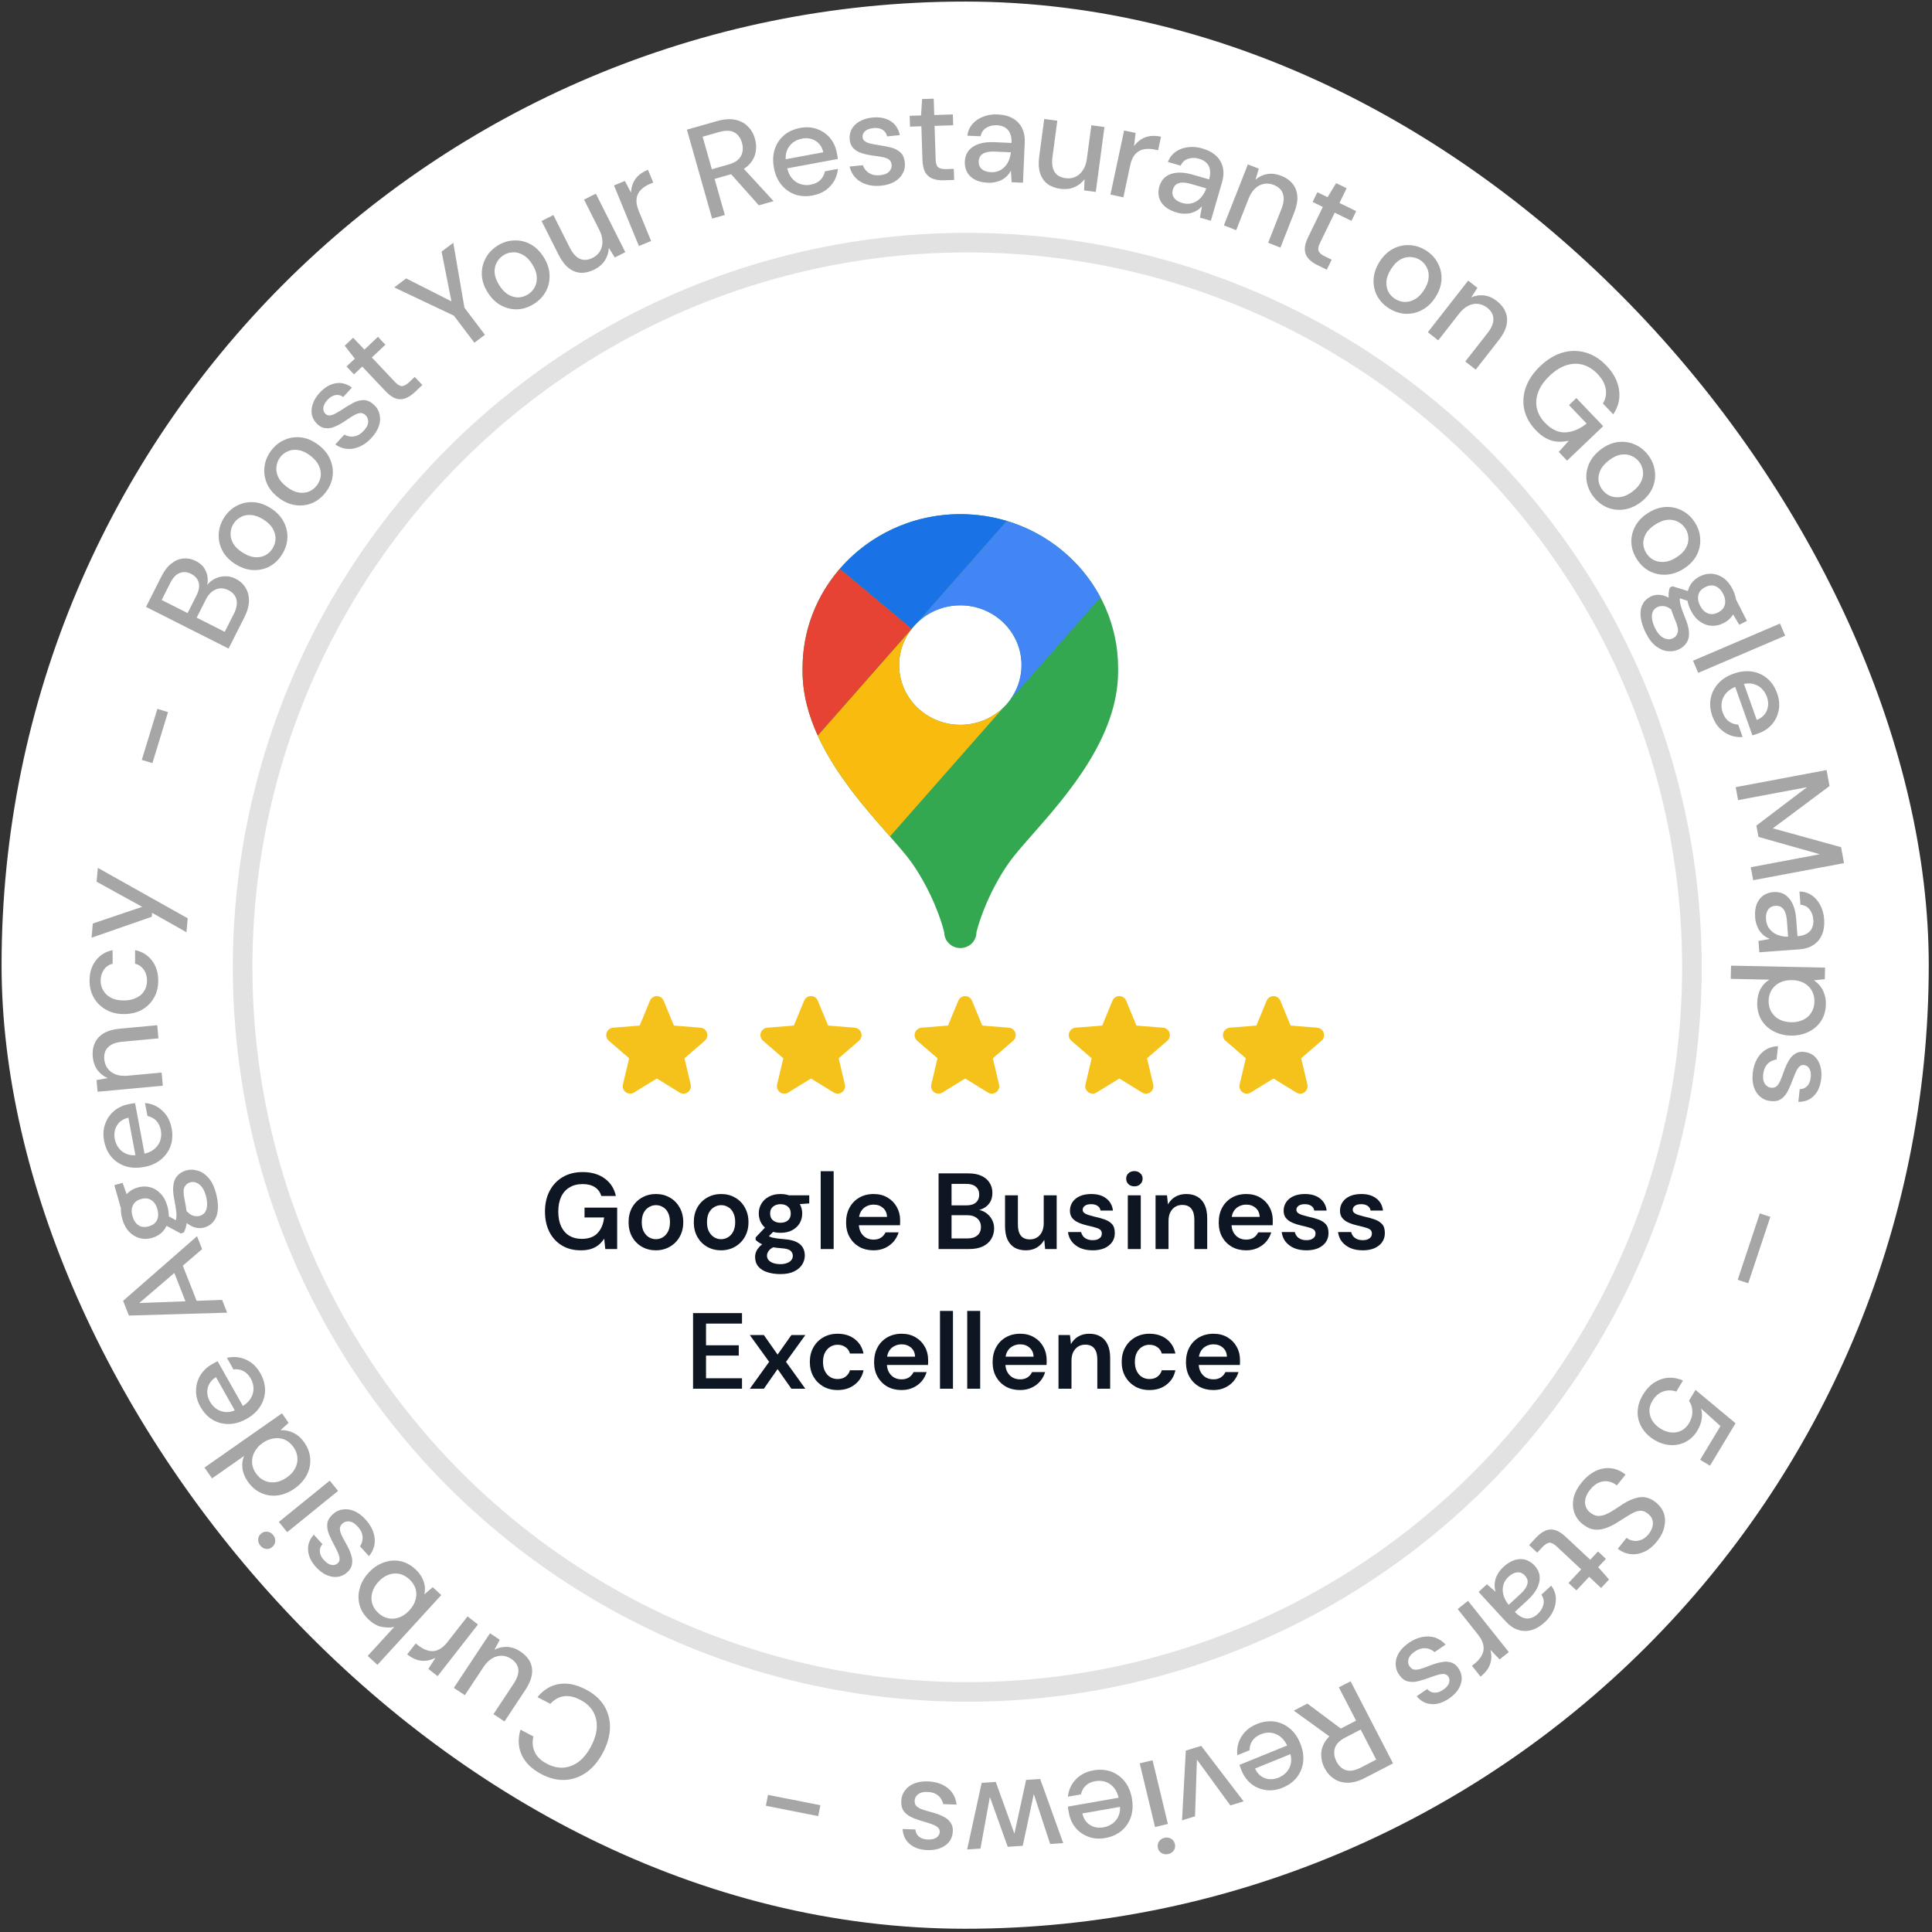 <?xml version="1.0" encoding="UTF-8"?> <svg xmlns="http://www.w3.org/2000/svg" width="401" height="401" viewBox="0 0 401 401" fill="none"><rect x="0" y="0" width="401" height="401" fill="#333333" stroke="none"/><rect x="0.326" y="0.325" width="400" height="400" rx="200" fill="white"></rect><path d="M121.605 350.669C123.29 351.549 124.557 352.676 125.406 354.049C126.231 355.429 126.633 356.949 126.61 358.608C126.564 360.275 126.083 361.982 125.168 363.731C124.262 365.464 123.137 366.825 121.795 367.814C120.436 368.795 118.959 369.332 117.363 369.426C115.743 369.527 114.09 369.137 112.406 368.256C110.414 367.214 109.045 365.889 108.297 364.281C107.55 362.674 107.46 360.914 108.026 359.004L110.722 360.414C110.44 361.545 110.523 362.609 110.971 363.607C111.402 364.596 112.258 365.425 113.537 366.094C114.703 366.704 115.855 366.966 116.993 366.881C118.114 366.787 119.168 366.369 120.155 365.626C121.125 364.876 121.97 363.812 122.69 362.435C123.41 361.059 123.802 359.758 123.865 358.533C123.912 357.3 123.654 356.195 123.092 355.22C122.513 354.237 121.641 353.44 120.475 352.83C119.195 352.161 118.027 351.911 116.969 352.08C115.903 352.265 114.99 352.787 114.23 353.648L111.558 352.251C112.779 350.744 114.263 349.839 116.01 349.536C117.748 349.249 119.613 349.627 121.605 350.669ZM108.012 342.78C108.911 343.375 109.575 344.078 110.003 344.888C110.406 345.703 110.535 346.599 110.391 347.578C110.247 348.557 109.796 349.618 109.039 350.76L104.709 357.297L102.424 355.783L106.602 349.475C107.339 348.363 107.666 347.373 107.582 346.507C107.498 345.64 106.999 344.904 106.085 344.298C105.476 343.895 104.839 343.681 104.175 343.658C103.486 343.64 102.817 343.821 102.169 344.203C101.506 344.575 100.907 345.165 100.372 345.973L96.481 351.846L94.196 350.332L101.705 338.996L103.739 340.344L102.635 342.408C103.445 341.98 104.329 341.787 105.287 341.83C106.22 341.878 107.128 342.194 108.012 342.78ZM99.2 337.178L90.831 347.895L88.908 346.393L90.367 344.123L90.345 344.107C89.659 344.451 88.993 344.651 88.349 344.704C87.704 344.757 87.069 344.679 86.445 344.469C85.805 344.248 85.162 343.885 84.514 343.378L86.285 341.11L86.869 341.565C87.359 341.948 87.863 342.237 88.382 342.434C88.875 342.634 89.374 342.722 89.879 342.699C90.384 342.676 90.897 342.509 91.419 342.197C91.926 341.874 92.433 341.389 92.939 340.741L97.04 335.491L99.2 337.178ZM86.191 325.679C86.73 326.172 87.161 326.703 87.484 327.27C87.807 327.838 88.027 328.423 88.144 329.026C88.236 329.63 88.218 330.245 88.091 330.872L88.111 330.89L89.812 329.437L91.592 331.065L78.343 345.548L76.32 343.698L81.834 337.67C81.079 337.846 80.245 337.851 79.332 337.684C78.407 337.531 77.499 337.048 76.609 336.234C75.611 335.321 74.958 334.302 74.649 333.177C74.327 332.04 74.328 330.889 74.651 329.723C74.961 328.545 75.578 327.451 76.503 326.439C77.416 325.441 78.446 324.736 79.591 324.323C80.724 323.897 81.871 323.794 83.032 324.014C84.167 324.236 85.22 324.79 86.191 325.679ZM84.945 327.771C84.311 327.192 83.622 326.821 82.878 326.66C82.121 326.513 81.367 326.579 80.616 326.858C79.865 327.137 79.169 327.627 78.528 328.328C77.899 329.016 77.478 329.746 77.267 330.519C77.043 331.305 77.038 332.068 77.252 332.809C77.466 333.55 77.89 334.21 78.524 334.79C79.158 335.37 79.86 335.74 80.63 335.899C81.387 336.047 82.141 335.981 82.892 335.702C83.642 335.423 84.339 334.933 84.98 334.231C85.622 333.53 86.048 332.793 86.26 332.021C86.471 331.248 86.47 330.491 86.256 329.75C86.016 329.011 85.579 328.351 84.945 327.771ZM75.887 315.395C76.639 316.218 77.168 317.084 77.476 317.99C77.784 318.897 77.867 319.774 77.725 320.621C77.569 321.481 77.19 322.272 76.588 322.995L74.722 320.95C74.972 320.573 75.139 320.16 75.224 319.712C75.309 319.263 75.279 318.795 75.133 318.31C74.987 317.825 74.698 317.346 74.267 316.873C73.848 316.414 73.455 316.105 73.087 315.946C72.693 315.786 72.327 315.737 71.988 315.799C71.636 315.848 71.339 315.983 71.096 316.205C70.745 316.525 70.561 316.866 70.545 317.227C70.528 317.589 70.626 318.007 70.837 318.483C71.035 318.945 71.309 319.474 71.657 320.073C71.944 320.577 72.218 321.107 72.477 321.662C72.724 322.204 72.912 322.75 73.042 323.299C73.147 323.847 73.135 324.377 73.009 324.888C72.882 325.4 72.582 325.872 72.11 326.303C71.529 326.833 70.874 327.158 70.144 327.28C69.402 327.389 68.643 327.277 67.87 326.944C67.07 326.61 66.319 326.058 65.617 325.288C64.594 324.168 64.038 323.017 63.95 321.836C63.836 320.653 64.229 319.552 65.129 318.533L66.922 320.497C66.499 320.982 66.319 321.517 66.383 322.102C66.434 322.674 66.719 323.243 67.236 323.81C67.766 324.39 68.294 324.725 68.821 324.814C69.321 324.901 69.754 324.779 70.118 324.446C70.348 324.237 70.47 323.964 70.485 323.628C70.488 323.279 70.397 322.88 70.21 322.432C70.011 321.97 69.757 321.448 69.447 320.864C69.005 320.055 68.627 319.274 68.312 318.523C67.997 317.771 67.869 317.047 67.926 316.351C67.972 315.642 68.352 314.96 69.067 314.307C69.663 313.74 70.357 313.403 71.151 313.296C71.933 313.177 72.73 313.291 73.542 313.639C74.354 313.986 75.136 314.572 75.887 315.395ZM70.17 309.45L59.607 318.013L57.881 315.883L68.443 307.32L70.17 309.45ZM56.7 318.605C57.022 319.003 57.165 319.44 57.128 319.917C57.091 320.394 56.874 320.793 56.476 321.116C56.093 321.426 55.677 321.552 55.228 321.492C54.754 321.429 54.35 321.192 54.017 320.781C53.694 320.383 53.551 319.946 53.588 319.469C53.611 319.003 53.814 318.615 54.197 318.305C54.595 317.982 55.031 317.853 55.505 317.915C55.979 317.978 56.377 318.208 56.7 318.605ZM63.162 299.405C63.916 300.483 64.327 301.612 64.394 302.792C64.462 303.972 64.216 305.103 63.657 306.186C63.088 307.253 62.242 308.18 61.119 308.966C60.011 309.741 58.858 310.213 57.66 310.382C56.452 310.536 55.312 310.374 54.242 309.897C53.146 309.414 52.21 308.619 51.435 307.511C50.806 306.613 50.436 305.701 50.324 304.775C50.201 303.835 50.321 302.97 50.683 302.181L44.012 306.85L42.441 304.603L58.523 293.35L59.906 295.326L58.244 296.824L58.26 296.846C58.816 296.814 59.388 296.882 59.975 297.051C60.552 297.205 61.115 297.469 61.666 297.842C62.202 298.225 62.701 298.746 63.162 299.405ZM60.925 300.368C60.432 299.665 59.84 299.153 59.148 298.834C58.442 298.526 57.692 298.426 56.898 298.535C56.079 298.64 55.288 298.959 54.524 299.494C53.745 300.039 53.174 300.673 52.81 301.396C52.436 302.104 52.273 302.843 52.32 303.612C52.368 304.382 52.638 305.119 53.131 305.822C53.613 306.511 54.212 307.017 54.929 307.341C55.636 307.649 56.386 307.749 57.18 307.64C57.973 307.531 58.759 307.204 59.538 306.659C60.302 306.124 60.871 305.503 61.245 304.795C61.62 304.087 61.783 303.348 61.735 302.578C61.677 301.794 61.407 301.057 60.925 300.368ZM54.044 285.036C54.691 286.182 55.016 287.352 55.02 288.546C54.998 289.734 54.67 290.843 54.035 291.874C53.399 292.905 52.461 293.771 51.22 294.472C49.979 295.173 48.758 295.538 47.556 295.566C46.33 295.588 45.202 295.301 44.173 294.707C43.136 294.096 42.28 293.195 41.606 292.001C40.949 290.84 40.645 289.689 40.694 288.549C40.718 287.402 41.021 286.36 41.603 285.422C42.186 284.484 42.994 283.722 44.028 283.138C44.188 283.048 44.363 282.949 44.553 282.841C44.745 282.733 44.948 282.629 45.164 282.528L50.747 292.409L49.077 293.353L44.828 285.835C43.885 286.431 43.31 287.197 43.103 288.132C42.897 289.067 43.059 290.004 43.59 290.943C43.949 291.58 44.43 292.095 45.031 292.49C45.623 292.87 46.292 293.069 47.038 293.088C47.783 293.108 48.578 292.879 49.421 292.403L50.089 292.025C50.965 291.531 51.61 290.945 52.026 290.27C52.426 289.603 52.624 288.913 52.621 288.202C52.608 287.474 52.422 286.792 52.063 286.155C51.64 285.407 51.118 284.873 50.496 284.553C49.858 284.242 49.178 284.133 48.454 284.227L47.105 281.84C47.97 281.624 48.836 281.597 49.703 281.758C50.555 281.927 51.363 282.279 52.126 282.813C52.874 283.356 53.513 284.097 54.044 285.036ZM47.143 272.453L26.756 273.053L25.551 269.992L40.897 256.586L41.952 259.264L28.934 270.428L28.944 270.453L46.098 269.8L47.143 272.453ZM41.335 271.321L39.013 271.41L35.71 263.017L37.48 261.525L41.335 271.321ZM44.795 247.514C45.134 248.709 45.277 249.818 45.225 250.84C45.185 251.839 44.921 252.683 44.433 253.372C43.962 254.057 43.269 254.528 42.355 254.788C41.916 254.912 41.428 254.936 40.894 254.86C40.359 254.783 39.814 254.568 39.257 254.213C38.683 253.862 38.105 253.333 37.524 252.624L38.307 250.863C38.886 251.63 39.449 252.107 39.995 252.294C40.537 252.463 41.019 252.488 41.441 252.368C41.951 252.224 42.331 251.955 42.58 251.561C42.842 251.145 42.975 250.642 42.979 250.052C43 249.457 42.911 248.808 42.712 248.104C42.512 247.401 42.246 246.831 41.913 246.393C41.58 245.956 41.2 245.655 40.774 245.491C40.36 245.304 39.916 245.278 39.441 245.413C38.913 245.562 38.525 245.9 38.275 246.427C38.038 246.931 38.049 247.773 38.308 248.954C38.517 249.958 38.659 250.83 38.735 251.568C38.807 252.289 38.824 252.92 38.788 253.462C38.747 253.987 38.668 254.446 38.552 254.84C38.43 255.216 38.288 255.551 38.124 255.845L37.517 256.017L34.053 254.149L34.212 251.996L37.665 253.923L36.355 253.725C36.423 253.496 36.485 253.279 36.541 253.074C36.596 252.868 36.626 252.603 36.629 252.279C36.632 251.955 36.597 251.529 36.522 250.999C36.448 250.469 36.331 249.789 36.173 248.961C35.926 247.758 35.868 246.748 35.998 245.933C36.105 245.105 36.395 244.452 36.868 243.976C37.319 243.488 37.913 243.139 38.651 242.929C39.407 242.715 40.179 242.724 40.967 242.957C41.768 243.167 42.51 243.64 43.194 244.377C43.877 245.114 44.411 246.16 44.795 247.514ZM34.746 250.362C35.06 251.47 35.118 252.479 34.921 253.39C34.718 254.284 34.325 255.041 33.741 255.662C33.153 256.266 32.419 256.693 31.539 256.942C30.678 257.186 29.838 257.206 29.02 257.001C28.197 256.778 27.465 256.34 26.824 255.686C26.177 255.014 25.697 254.124 25.383 253.017C25.069 251.909 25.013 250.908 25.216 250.015C25.414 249.104 25.807 248.347 26.396 247.743C26.984 247.139 27.709 246.715 28.571 246.471C29.45 246.222 30.299 246.2 31.117 246.405C31.935 246.61 32.667 247.048 33.313 247.72C33.955 248.374 34.432 249.255 34.746 250.362ZM32.663 250.953C32.423 250.109 32.012 249.494 31.427 249.109C30.838 248.706 30.122 248.624 29.278 248.864C28.434 249.103 27.867 249.549 27.577 250.201C27.282 250.835 27.254 251.575 27.493 252.419C27.737 253.28 28.154 253.912 28.743 254.315C29.327 254.701 30.041 254.774 30.885 254.534C31.729 254.295 32.299 253.858 32.594 253.224C32.884 252.571 32.907 251.815 32.663 250.953ZM27.132 250.241L25.281 251.45L23.733 245.99L25.448 245.504L27.132 250.241ZM35.626 234.204C35.868 235.498 35.797 236.71 35.413 237.842C35.008 238.958 34.339 239.902 33.404 240.671C32.47 241.441 31.302 241.957 29.9 242.218C28.499 242.48 27.226 242.43 26.079 242.068C24.912 241.691 23.938 241.055 23.157 240.16C22.373 239.246 21.855 238.116 21.603 236.769C21.358 235.457 21.443 234.27 21.858 233.207C22.252 232.13 22.876 231.241 23.73 230.542C24.585 229.844 25.597 229.385 26.764 229.167C26.944 229.133 27.142 229.096 27.357 229.056C27.573 229.016 27.799 228.983 28.036 228.957L30.121 240.113L28.234 240.466L26.648 231.977C25.562 232.236 24.77 232.774 24.273 233.593C23.775 234.411 23.625 235.35 23.823 236.41C23.957 237.128 24.245 237.772 24.686 238.34C25.123 238.891 25.692 239.296 26.391 239.555C27.09 239.815 27.916 239.856 28.868 239.678L29.622 239.537C30.611 239.353 31.411 239.008 32.023 238.503C32.617 238.002 33.028 237.414 33.255 236.739C33.479 236.046 33.524 235.341 33.389 234.622C33.232 233.778 32.91 233.103 32.426 232.599C31.923 232.098 31.314 231.775 30.599 231.63L30.096 228.935C30.984 229.011 31.812 229.265 32.581 229.697C33.332 230.134 33.982 230.728 34.532 231.48C35.063 232.236 35.428 233.144 35.626 234.204ZM33.796 225.349L20.256 226.603L20.031 224.174L22.334 223.768L22.331 223.741C21.472 223.38 20.77 222.83 20.224 222.091C19.676 221.334 19.353 220.419 19.253 219.345C19.154 218.272 19.295 217.323 19.678 216.498C20.042 215.675 20.65 215.004 21.501 214.484C22.352 213.965 23.46 213.642 24.825 213.515L32.632 212.792L32.885 215.522L25.351 216.22C24.041 216.341 23.075 216.715 22.454 217.342C21.813 217.952 21.543 218.803 21.645 219.895C21.712 220.623 21.955 221.261 22.373 221.81C22.771 222.342 23.322 222.74 24.025 223.005C24.729 223.271 25.563 223.358 26.528 223.269L33.543 222.619L33.796 225.349ZM32.842 203.531C32.844 204.883 32.544 206.081 31.943 207.123C31.341 208.166 30.511 208.99 29.452 209.595C28.375 210.181 27.133 210.476 25.725 210.478C24.318 210.481 23.084 210.181 22.023 209.58C20.944 208.978 20.102 208.157 19.497 207.117C18.892 206.076 18.588 204.888 18.586 203.554C18.583 201.873 19.02 200.474 19.895 199.358C20.752 198.223 21.911 197.508 23.373 197.214L23.378 200.037C22.592 200.221 21.981 200.643 21.543 201.301C21.105 201.942 20.887 202.701 20.889 203.578C20.89 204.309 21.074 204.985 21.441 205.606C21.807 206.226 22.347 206.728 23.061 207.111C23.774 207.475 24.661 207.656 25.721 207.655C26.488 207.653 27.173 207.542 27.776 207.322C28.379 207.102 28.89 206.809 29.31 206.442C29.711 206.058 30.012 205.619 30.212 205.125C30.413 204.631 30.512 204.11 30.511 203.562C30.51 202.977 30.418 202.447 30.235 201.972C30.033 201.479 29.749 201.068 29.383 200.74C29.017 200.393 28.568 200.157 28.038 200.03L28.034 197.206C29.478 197.496 30.64 198.207 31.519 199.338C32.398 200.47 32.839 201.867 32.842 203.531ZM38.701 193.491L31.577 189.463L31.503 190.283L19 194.634L19.265 191.685L29.486 188.229L29.488 188.202L20.048 183.002L20.306 180.135L38.962 190.597L38.701 193.491ZM31.633 158.393L29.431 157.719L32.67 147.128L34.873 147.802L31.633 158.393ZM47.443 134.613L30.313 125.965L33.513 119.626C34.122 118.419 34.82 117.523 35.607 116.937C36.386 116.327 37.213 115.987 38.088 115.917C38.946 115.839 39.792 116.01 40.624 116.43C41.488 116.866 42.116 117.429 42.505 118.117C42.903 118.788 43.109 119.517 43.122 120.301C43.127 121.062 42.977 121.805 42.672 122.531L42.613 122.04C43.008 121.298 43.554 120.724 44.25 120.318C44.938 119.887 45.691 119.653 46.508 119.616C47.334 119.562 48.13 119.728 48.897 120.115C49.778 120.56 50.467 121.184 50.962 121.987C51.449 122.765 51.687 123.673 51.675 124.711C51.663 125.749 51.352 126.872 50.742 128.079L47.443 134.613ZM46.648 131.141L48.563 127.348C49.098 126.287 49.273 125.331 49.089 124.481C48.888 123.622 48.33 122.962 47.417 122.5C46.52 122.047 45.645 121.995 44.794 122.343C43.942 122.691 43.249 123.395 42.714 124.456L40.823 128.2L46.648 131.141ZM38.939 127.249L40.767 123.627C41.286 122.599 41.445 121.697 41.244 120.919C41.026 120.134 40.493 119.527 39.645 119.099C38.829 118.687 38.049 118.631 37.304 118.93C36.542 119.221 35.894 119.897 35.359 120.958L33.555 124.531L38.939 127.249ZM58.516 115.122C57.832 116.203 56.964 117.027 55.913 117.595C54.856 118.137 53.719 118.38 52.5 118.322C51.267 118.255 50.048 117.841 48.843 117.079C47.638 116.316 46.749 115.397 46.176 114.32C45.597 113.219 45.339 112.071 45.402 110.878C45.449 109.676 45.815 108.534 46.499 107.453C47.193 106.356 48.069 105.537 49.125 104.994C50.177 104.427 51.311 104.171 52.53 104.229C53.748 104.286 54.967 104.7 56.187 105.472C57.392 106.235 58.283 107.167 58.862 108.268C59.436 109.345 59.699 110.484 59.651 111.687C59.588 112.88 59.21 114.025 58.516 115.122ZM56.562 113.852C56.943 113.25 57.153 112.594 57.192 111.883C57.215 111.162 57.028 110.449 56.631 109.744C56.234 109.038 55.588 108.402 54.692 107.835C53.781 107.259 52.929 106.947 52.137 106.9C51.339 106.828 50.627 106.961 50.002 107.301C49.361 107.63 48.849 108.096 48.468 108.699C48.097 109.285 47.895 109.947 47.861 110.683C47.823 111.394 48.002 112.102 48.399 112.807C48.79 113.487 49.442 114.116 50.353 114.692C51.249 115.259 52.095 115.579 52.893 115.651C53.701 115.708 54.42 115.579 55.051 115.265C55.677 114.926 56.181 114.455 56.562 113.852ZM67.572 102.223C66.789 103.234 65.847 103.973 64.747 104.439C63.644 104.879 62.488 105.013 61.281 104.84C60.059 104.657 58.885 104.129 57.757 103.256C56.63 102.384 55.832 101.384 55.363 100.258C54.891 99.107 54.743 97.94 54.918 96.758C55.079 95.566 55.551 94.463 56.335 93.452C57.129 92.426 58.078 91.693 59.181 91.253C60.282 90.787 61.435 90.641 62.643 90.813C63.85 90.985 65.025 91.513 66.166 92.397C67.293 93.27 68.093 94.282 68.565 95.433C69.034 96.559 69.188 97.719 69.027 98.911C68.852 100.093 68.367 101.197 67.572 102.223ZM65.747 100.775C66.183 100.211 66.454 99.577 66.56 98.873C66.652 98.158 66.533 97.431 66.204 96.691C65.876 95.951 65.293 95.257 64.454 94.608C63.602 93.948 62.783 93.557 61.999 93.435C61.212 93.287 60.491 93.353 59.836 93.632C59.166 93.899 58.613 94.315 58.177 94.879C57.752 95.428 57.488 96.067 57.385 96.796C57.279 97.5 57.391 98.222 57.719 98.962C58.045 99.676 58.634 100.364 59.486 101.024C60.324 101.673 61.137 102.071 61.924 102.218C62.723 102.351 63.451 102.291 64.11 102.038C64.765 101.759 65.31 101.338 65.747 100.775ZM77.103 90.889C76.348 91.71 75.533 92.313 74.656 92.698C73.78 93.084 72.913 93.243 72.057 93.175C71.187 93.095 70.366 92.786 69.593 92.249L71.468 90.212C71.865 90.428 72.291 90.559 72.746 90.605C73.2 90.65 73.663 90.58 74.134 90.392C74.604 90.204 75.056 89.875 75.49 89.404C75.91 88.947 76.184 88.528 76.31 88.148C76.436 87.742 76.453 87.372 76.361 87.04C76.282 86.694 76.122 86.41 75.88 86.187C75.53 85.865 75.174 85.712 74.813 85.727C74.451 85.742 74.043 85.875 73.588 86.127C73.145 86.365 72.641 86.683 72.075 87.082C71.598 87.412 71.093 87.731 70.563 88.037C70.045 88.331 69.518 88.566 68.982 88.743C68.445 88.895 67.916 88.93 67.395 88.848C66.875 88.766 66.379 88.509 65.908 88.076C65.33 87.543 64.948 86.919 64.763 86.202C64.591 85.472 64.636 84.707 64.901 83.907C65.164 83.081 65.648 82.285 66.354 81.519C67.381 80.403 68.479 79.749 69.648 79.558C70.816 79.341 71.947 79.637 73.041 80.445L71.241 82.402C70.721 82.023 70.172 81.89 69.594 82.005C69.03 82.106 68.487 82.439 67.967 83.004C67.435 83.582 67.148 84.137 67.105 84.669C67.062 85.176 67.221 85.596 67.585 85.93C67.813 86.14 68.095 86.239 68.431 86.225C68.779 86.197 69.168 86.071 69.599 85.846C70.042 85.608 70.54 85.309 71.094 84.95C71.862 84.439 72.607 83.995 73.328 83.615C74.05 83.236 74.76 83.045 75.458 83.042C76.169 83.025 76.88 83.345 77.593 84.001C78.211 84.544 78.607 85.207 78.782 85.989C78.969 86.757 78.925 87.561 78.649 88.4C78.374 89.239 77.858 90.069 77.103 90.889ZM86.07 81.415C85.446 82.005 84.8 82.427 84.134 82.679C83.48 82.919 82.808 82.926 82.116 82.699C81.438 82.46 80.722 81.942 79.969 81.145L75.188 76.083L73.474 77.702L71.93 76.067L73.644 74.449L71.549 71.751L73.302 70.095L75.637 72.566L78.447 69.912L79.99 71.546L77.18 74.2L81.981 79.282C82.52 79.853 83.004 80.139 83.43 80.138C83.87 80.125 84.382 79.842 84.967 79.29L86.083 78.235L87.665 79.909L86.07 81.415ZM98.465 71.139L94.214 65.52L81.837 59.655L84.307 57.786L94.401 62.904L93.854 63.317L91.653 52.229L94.08 50.393L96.4 63.866L100.651 69.485L98.465 71.139ZM110.794 63.096C109.71 63.776 108.572 64.145 107.379 64.204C106.191 64.237 105.06 63.965 103.986 63.388C102.902 62.795 101.981 61.895 101.223 60.688C100.465 59.481 100.06 58.268 100.007 57.049C99.96 55.806 100.222 54.659 100.793 53.61C101.355 52.545 102.178 51.673 103.261 50.993C104.36 50.303 105.504 49.941 106.691 49.908C107.884 49.85 109.018 50.109 110.092 50.686C111.167 51.263 112.088 52.163 112.855 53.386C113.613 54.593 114.016 55.819 114.063 57.063C114.116 58.281 113.861 59.423 113.299 60.487C112.728 61.536 111.893 62.406 110.794 63.096ZM109.578 61.108C110.182 60.729 110.654 60.227 110.996 59.603C111.328 58.963 111.467 58.239 111.413 57.431C111.359 56.623 111.051 55.771 110.487 54.873C109.914 53.959 109.28 53.311 108.586 52.927C107.897 52.517 107.197 52.331 106.487 52.367C105.766 52.388 105.104 52.588 104.5 52.967C103.912 53.336 103.444 53.845 103.097 54.495C102.755 55.119 102.611 55.836 102.665 56.643C102.725 57.426 103.041 58.274 103.614 59.187C104.178 60.085 104.804 60.738 105.492 61.148C106.196 61.547 106.901 61.742 107.606 61.73C108.317 61.694 108.974 61.487 109.578 61.108ZM123.375 55.94C122.412 56.425 121.473 56.653 120.557 56.623C119.65 56.569 118.807 56.236 118.029 55.625C117.25 55.015 116.553 54.097 115.936 52.873L112.409 45.871L114.857 44.638L118.261 51.395C118.861 52.586 119.558 53.361 120.352 53.718C121.146 54.075 122.033 54.007 123.012 53.514C123.665 53.185 124.166 52.738 124.516 52.173C124.874 51.583 125.048 50.913 125.037 50.161C125.043 49.401 124.828 48.588 124.392 47.723L121.223 41.431L123.671 40.197L129.789 52.341L127.61 53.439L126.365 51.456C126.335 52.372 126.064 53.235 125.552 54.046C125.047 54.832 124.322 55.463 123.375 55.94ZM132.609 51.066L127.44 38.489L129.697 37.562L130.947 39.953L130.972 39.942C131.012 39.175 131.169 38.498 131.442 37.912C131.714 37.325 132.096 36.813 132.588 36.374C133.096 35.928 133.731 35.548 134.491 35.236L135.585 37.898L134.901 38.18C134.326 38.416 133.825 38.711 133.397 39.064C132.979 39.394 132.656 39.784 132.426 40.234C132.196 40.684 132.087 41.213 132.099 41.821C132.129 42.421 132.3 43.102 132.613 43.862L135.145 50.024L132.609 51.066ZM147.804 45.372L142.571 26.909L148.822 25.137C150.281 24.724 151.546 24.631 152.618 24.859C153.689 25.087 154.562 25.552 155.236 26.254C155.922 26.933 156.413 27.791 156.707 28.829C156.986 29.814 157.016 30.793 156.798 31.766C156.593 32.717 156.088 33.582 155.283 34.361C154.473 35.123 153.33 35.713 151.853 36.132L148.318 37.134L150.442 44.624L147.804 45.372ZM157.51 42.62L151.202 35.547L154.104 34.724L160.57 41.753L157.51 42.62ZM147.75 35.129L151.205 34.15C152.506 33.781 153.366 33.195 153.785 32.393C154.216 31.568 154.289 30.654 154.005 29.652C153.716 28.632 153.188 27.908 152.42 27.48C151.653 27.051 150.601 27.026 149.265 27.405L145.836 28.377L147.75 35.129ZM168.638 40.579C167.345 40.819 166.132 40.746 165.001 40.361C163.885 39.954 162.943 39.283 162.175 38.347C161.407 37.412 160.893 36.243 160.633 34.841C160.373 33.44 160.425 32.166 160.789 31.021C161.168 29.854 161.805 28.881 162.702 28.101C163.616 27.318 164.747 26.802 166.095 26.552C167.407 26.309 168.594 26.396 169.656 26.812C170.733 27.208 171.62 27.833 172.318 28.689C173.016 29.545 173.473 30.557 173.689 31.725C173.722 31.904 173.759 32.102 173.799 32.318C173.839 32.533 173.872 32.76 173.897 32.997L162.737 35.065L162.388 33.178L170.879 31.604C170.622 30.518 170.084 29.726 169.267 29.227C168.45 28.727 167.511 28.576 166.451 28.773C165.732 28.906 165.088 29.192 164.519 29.632C163.968 30.069 163.562 30.637 163.301 31.336C163.04 32.035 162.998 32.86 163.175 33.813L163.314 34.568C163.498 35.556 163.841 36.356 164.345 36.969C164.846 37.564 165.433 37.976 166.107 38.204C166.8 38.429 167.505 38.475 168.224 38.342C169.068 38.185 169.743 37.865 170.248 37.381C170.75 36.879 171.074 36.271 171.221 35.556L173.916 35.056C173.839 35.944 173.584 36.772 173.15 37.54C172.713 38.291 172.117 38.94 171.364 39.489C170.607 40.019 169.699 40.383 168.638 40.579ZM182.849 38.547C181.739 38.657 180.729 38.565 179.818 38.269C178.907 37.974 178.155 37.517 177.56 36.896C176.964 36.257 176.556 35.481 176.337 34.566L179.092 34.292C179.244 34.717 179.475 35.099 179.784 35.435C180.093 35.772 180.486 36.026 180.962 36.2C181.439 36.373 181.995 36.427 182.632 36.364C183.25 36.303 183.733 36.172 184.08 35.972C184.444 35.752 184.702 35.488 184.855 35.179C185.027 34.868 185.096 34.549 185.063 34.221C185.016 33.749 184.853 33.398 184.573 33.168C184.293 32.939 183.899 32.767 183.392 32.652C182.903 32.535 182.315 32.438 181.627 32.359C181.051 32.288 180.462 32.19 179.862 32.066C179.281 31.941 178.731 31.766 178.212 31.542C177.711 31.298 177.293 30.972 176.958 30.564C176.624 30.157 176.425 29.635 176.362 28.998C176.284 28.216 176.414 27.496 176.753 26.838C177.11 26.178 177.653 25.637 178.382 25.216C179.128 24.774 180.019 24.502 181.056 24.399C182.565 24.249 183.82 24.491 184.82 25.127C185.836 25.742 186.484 26.715 186.763 28.047L184.117 28.31C183.981 27.68 183.66 27.216 183.152 26.918C182.663 26.618 182.037 26.505 181.273 26.581C180.491 26.659 179.907 26.883 179.521 27.252C179.152 27.6 178.992 28.02 179.041 28.512C179.071 28.821 179.217 29.082 179.477 29.295C179.755 29.506 180.129 29.671 180.6 29.789C181.089 29.906 181.66 30.014 182.313 30.114C183.226 30.244 184.078 30.407 184.869 30.604C185.66 30.801 186.317 31.131 186.84 31.593C187.382 32.053 187.701 32.765 187.797 33.729C187.896 34.546 187.751 35.304 187.362 36.004C186.99 36.702 186.423 37.273 185.659 37.716C184.895 38.159 183.958 38.436 182.849 38.547ZM195.845 37.419C194.986 37.447 194.224 37.334 193.558 37.08C192.91 36.827 192.402 36.386 192.035 35.757C191.686 35.128 191.494 34.266 191.459 33.17L191.238 26.21L188.882 26.285L188.811 24.038L191.167 23.963L191.388 20.555L193.8 20.479L193.907 23.876L197.771 23.754L197.842 26.001L193.979 26.123L194.2 33.11C194.225 33.896 194.397 34.43 194.717 34.712C195.055 34.994 195.626 35.122 196.43 35.097L197.964 35.048L198.037 37.35L195.845 37.419ZM205.053 37.931C203.939 37.881 203.016 37.657 202.283 37.259C201.552 36.842 201.018 36.306 200.681 35.651C200.362 34.997 200.219 34.295 200.253 33.547C200.292 32.652 200.555 31.895 201.039 31.276C201.542 30.658 202.24 30.195 203.132 29.887C204.042 29.58 205.117 29.454 206.359 29.509L209.947 29.668C209.982 28.883 209.883 28.229 209.65 27.707C209.436 27.167 209.097 26.758 208.634 26.482C208.171 26.187 207.602 26.024 206.927 25.994C206.087 25.957 205.347 26.135 204.708 26.527C204.087 26.902 203.695 27.488 203.532 28.286L200.766 28.163C200.92 27.164 201.295 26.339 201.891 25.689C202.488 25.02 203.232 24.523 204.125 24.196C205.037 23.852 206.004 23.703 207.026 23.749C208.304 23.805 209.371 24.081 210.227 24.577C211.084 25.072 211.721 25.75 212.141 26.61C212.561 27.452 212.745 28.439 212.695 29.571L212.325 37.924L209.969 37.819L209.826 35.48L209.799 35.479C209.58 35.872 209.318 36.226 209.011 36.542C208.705 36.839 208.355 37.098 207.961 37.319C207.586 37.522 207.149 37.676 206.651 37.782C206.17 37.907 205.637 37.956 205.053 37.931ZM205.726 35.738C206.329 35.764 206.872 35.67 207.358 35.453C207.843 35.237 208.259 34.935 208.605 34.548C208.971 34.144 209.247 33.689 209.434 33.185C209.639 32.682 209.763 32.157 209.806 31.61L206.519 31.465C205.734 31.43 205.091 31.493 204.59 31.653C204.089 31.814 203.722 32.054 203.488 32.373C203.272 32.693 203.155 33.072 203.136 33.51C203.117 33.93 203.201 34.309 203.387 34.646C203.592 34.966 203.892 35.226 204.285 35.427C204.68 35.609 205.16 35.713 205.726 35.738ZM220.108 39.192C219.04 39.049 218.136 38.707 217.397 38.166C216.679 37.609 216.17 36.858 215.872 35.915C215.575 34.972 215.516 33.821 215.698 32.462L216.738 24.691L219.455 25.054L218.452 32.554C218.275 33.876 218.413 34.909 218.867 35.652C219.321 36.395 220.091 36.839 221.178 36.984C221.903 37.081 222.569 36.995 223.176 36.726C223.805 36.441 224.327 35.986 224.742 35.359C225.176 34.735 225.457 33.943 225.586 32.983L226.52 25.999L229.237 26.363L227.434 39.84L225.016 39.517L225.107 37.178C224.566 37.917 223.855 38.476 222.974 38.856C222.114 39.221 221.159 39.333 220.108 39.192ZM230.482 40.38L233.318 27.081L235.704 27.59L235.385 30.269L235.412 30.275C235.879 29.665 236.39 29.194 236.946 28.864C237.502 28.534 238.107 28.327 238.761 28.242C239.432 28.161 240.17 28.206 240.974 28.378L240.374 31.193L239.65 31.039C239.042 30.909 238.462 30.869 237.909 30.92C237.378 30.956 236.891 31.095 236.447 31.337C236.003 31.578 235.615 31.953 235.282 32.462C234.967 32.974 234.724 33.632 234.553 34.437L233.163 40.952L230.482 40.38ZM244.254 44.115C243.183 43.804 242.339 43.369 241.721 42.809C241.108 42.231 240.716 41.584 240.543 40.868C240.388 40.157 240.415 39.442 240.624 38.722C240.873 37.862 241.307 37.188 241.924 36.702C242.559 36.22 243.346 35.934 244.285 35.846C245.242 35.762 246.317 35.893 247.511 36.24L250.959 37.241C251.178 36.486 251.237 35.828 251.133 35.265C251.053 34.69 250.82 34.213 250.435 33.834C250.056 33.439 249.541 33.147 248.891 32.958C248.084 32.724 247.323 32.722 246.609 32.952C245.918 33.17 245.399 33.647 245.052 34.384L242.393 33.612C242.778 32.677 243.338 31.964 244.07 31.473C244.808 30.964 245.649 30.656 246.593 30.549C247.56 30.431 248.535 30.514 249.518 30.799C250.747 31.156 251.719 31.676 252.434 32.359C253.149 33.043 253.609 33.852 253.813 34.787C254.022 35.704 253.969 36.706 253.653 37.795L251.322 45.825L249.058 45.167L249.471 42.861L249.444 42.853C249.139 43.183 248.8 43.465 248.428 43.7C248.06 43.916 247.659 44.085 247.224 44.207C246.812 44.315 246.351 44.362 245.842 44.348C245.345 44.355 244.815 44.278 244.254 44.115ZM245.426 42.143C246.005 42.311 246.556 42.347 247.078 42.252C247.601 42.156 248.076 41.961 248.504 41.666C248.955 41.36 249.33 40.983 249.631 40.538C249.949 40.097 250.194 39.616 250.364 39.095L247.205 38.178C246.45 37.959 245.81 37.868 245.285 37.906C244.761 37.944 244.347 38.09 244.045 38.345C243.76 38.605 243.556 38.945 243.434 39.367C243.317 39.77 243.309 40.158 243.41 40.53C243.534 40.89 243.764 41.213 244.099 41.501C244.439 41.771 244.881 41.985 245.426 42.143ZM254.028 46.773L259.005 34.119L261.275 35.012L260.601 37.251L260.627 37.261C261.336 36.656 262.143 36.276 263.048 36.122C263.971 35.974 264.934 36.097 265.937 36.492C266.94 36.886 267.724 37.44 268.288 38.153C268.859 38.849 269.185 39.694 269.265 40.688C269.346 41.682 269.135 42.816 268.633 44.092L265.764 51.389L263.212 50.385L265.982 43.344C266.463 42.119 266.564 41.089 266.285 40.252C266.029 39.405 265.39 38.781 264.37 38.38C263.689 38.112 263.01 38.041 262.332 38.167C261.678 38.283 261.074 38.595 260.52 39.104C259.967 39.613 259.513 40.318 259.158 41.22L256.579 47.776L254.028 46.773ZM273.417 55.013C272.645 54.637 272.023 54.182 271.551 53.648C271.096 53.121 270.852 52.495 270.82 51.767C270.804 51.048 271.036 50.196 271.516 49.21L274.563 42.949L272.443 41.917L273.427 39.895L275.547 40.927L277.33 38.014L279.499 39.07L278.012 42.127L281.487 43.818L280.504 45.84L277.028 44.148L273.969 50.434C273.625 51.141 273.529 51.693 273.68 52.092C273.848 52.499 274.293 52.879 275.016 53.23L276.397 53.902L275.389 55.973L273.417 55.013ZM288.267 63.979C287.189 63.289 286.37 62.417 285.808 61.363C285.271 60.303 285.034 59.164 285.098 57.946C285.172 56.713 285.593 55.496 286.361 54.295C287.13 53.095 288.054 52.211 289.134 51.643C290.238 51.07 291.387 50.818 292.58 50.888C293.782 50.941 294.922 51.313 296 52.003C297.093 52.703 297.907 53.582 298.444 54.642C299.006 55.697 299.255 56.833 299.191 58.05C299.128 59.268 298.707 60.485 297.928 61.701C297.16 62.902 296.223 63.789 295.118 64.362C294.039 64.929 292.898 65.186 291.695 65.132C290.502 65.063 289.36 64.679 288.267 63.979ZM289.546 62.031C290.147 62.416 290.802 62.629 291.513 62.672C292.233 62.699 292.947 62.516 293.655 62.123C294.362 61.729 295.002 61.086 295.573 60.194C296.155 59.285 296.471 58.435 296.522 57.644C296.599 56.846 296.469 56.134 296.133 55.506C295.807 54.863 295.344 54.35 294.743 53.965C294.158 53.591 293.498 53.385 292.762 53.348C292.052 53.305 291.343 53.481 290.635 53.874C289.953 54.262 289.321 54.91 288.739 55.818C288.168 56.711 287.844 57.556 287.767 58.353C287.706 59.16 287.831 59.88 288.142 60.514C288.478 61.141 288.946 61.647 289.546 62.031ZM296.357 68.957L304.729 58.243L306.652 59.745L305.368 61.7L305.39 61.717C306.242 61.339 307.124 61.204 308.035 61.314C308.962 61.435 309.85 61.827 310.699 62.491C311.549 63.155 312.143 63.909 312.481 64.753C312.83 65.582 312.901 66.485 312.696 67.461C312.49 68.436 311.965 69.464 311.121 70.544L306.293 76.722L304.133 75.034L308.792 69.072C309.602 68.035 309.992 67.076 309.962 66.194C309.958 65.31 309.524 64.529 308.66 63.854C308.084 63.404 307.453 63.143 306.767 63.071C306.106 62.996 305.439 63.123 304.763 63.453C304.087 63.784 303.451 64.33 302.855 65.094L298.517 70.645L296.357 68.957ZM318.733 89.253C317.497 87.957 316.709 86.537 316.37 84.99C316.044 83.457 316.157 81.909 316.711 80.345C317.277 78.794 318.274 77.337 319.701 75.974C321.116 74.624 322.624 73.702 324.225 73.209C325.839 72.73 327.436 72.709 329.016 73.146C330.622 73.584 332.093 74.504 333.431 75.905C334.933 77.478 335.805 79.16 336.048 80.949C336.304 82.726 335.903 84.41 334.845 86.001L332.687 83.741C333.264 82.811 333.462 81.814 333.28 80.749C333.124 79.686 332.56 78.645 331.588 77.627C330.654 76.649 329.622 76.004 328.492 75.694C327.374 75.396 326.229 75.441 325.056 75.827C323.884 76.213 322.743 76.937 321.632 77.997C320.508 79.069 319.726 80.182 319.286 81.335C318.845 82.489 318.742 83.611 318.975 84.702C319.221 85.806 319.785 86.821 320.669 87.747C321.994 89.135 323.4 89.801 324.888 89.745C326.376 89.689 327.851 89.077 329.313 87.909L325.66 84.082L327.186 82.624L332.752 88.454L325.256 95.609L323.533 93.805L325.604 91.487C324.759 91.662 323.944 91.72 323.157 91.663C322.383 91.594 321.632 91.363 320.904 90.971C320.176 90.579 319.453 90.007 318.733 89.253ZM330.72 103.063C329.942 102.047 329.469 100.948 329.3 99.765C329.156 98.586 329.322 97.435 329.796 96.311C330.285 95.177 331.096 94.176 332.228 93.309C333.359 92.442 334.529 91.926 335.737 91.76C336.971 91.598 338.137 91.752 339.235 92.224C340.347 92.684 341.292 93.422 342.07 94.437C342.859 95.467 343.326 96.572 343.469 97.751C343.639 98.934 343.486 100.087 343.011 101.21C342.536 102.334 341.726 103.334 340.58 104.212C339.448 105.079 338.265 105.594 337.031 105.756C335.823 105.922 334.663 105.775 333.551 105.315C332.453 104.844 331.509 104.093 330.72 103.063ZM332.587 101.667C333.02 102.233 333.564 102.657 334.217 102.939C334.885 103.21 335.619 103.282 336.418 103.153C337.218 103.024 338.038 102.637 338.879 101.993C339.735 101.337 340.322 100.646 340.64 99.919C340.984 99.195 341.104 98.481 341.002 97.776C340.915 97.061 340.654 96.42 340.221 95.854C339.798 95.303 339.247 94.885 338.568 94.599C337.915 94.317 337.188 94.24 336.389 94.369C335.616 94.501 334.801 94.895 333.945 95.551C333.103 96.195 332.511 96.88 332.167 97.603C331.835 98.341 331.707 99.061 331.783 99.762C331.886 100.466 332.153 101.102 332.587 101.667ZM339.705 116.012C339.025 114.929 338.655 113.79 338.597 112.597C338.563 111.41 338.835 110.279 339.412 109.204C340.005 108.12 340.905 107.199 342.112 106.441C343.319 105.683 344.532 105.278 345.751 105.225C346.994 105.178 348.141 105.44 349.19 106.011C350.255 106.572 351.127 107.395 351.807 108.478C352.497 109.577 352.859 110.721 352.893 111.908C352.951 113.101 352.692 114.235 352.115 115.31C351.538 116.384 350.638 117.305 349.415 118.073C348.208 118.831 346.982 119.234 345.739 119.281C344.52 119.334 343.379 119.079 342.314 118.518C341.265 117.946 340.395 117.111 339.705 116.012ZM341.693 114.796C342.072 115.4 342.574 115.873 343.199 116.214C343.839 116.546 344.562 116.685 345.37 116.631C346.178 116.577 347.031 116.268 347.928 115.705C348.842 115.131 349.49 114.498 349.874 113.803C350.284 113.115 350.47 112.415 350.434 111.704C350.413 110.983 350.213 110.321 349.834 109.718C349.465 109.129 348.955 108.662 348.305 108.314C347.681 107.973 346.965 107.829 346.157 107.883C345.375 107.942 344.527 108.259 343.613 108.832C342.716 109.396 342.062 110.022 341.653 110.711C341.253 111.415 341.059 112.119 341.07 112.825C341.107 113.535 341.314 114.193 341.693 114.796ZM341.623 131.422C341.06 130.314 340.707 129.254 340.562 128.241C340.41 127.253 340.507 126.373 340.854 125.603C341.185 124.841 341.774 124.245 342.621 123.815C343.029 123.609 343.502 123.492 344.042 123.464C344.581 123.436 345.158 123.544 345.772 123.785C346.403 124.019 347.071 124.428 347.778 125.012L347.347 126.89C346.632 126.249 345.988 125.889 345.416 125.81C344.851 125.748 344.374 125.816 343.983 126.015C343.51 126.254 343.189 126.591 343.02 127.025C342.843 127.484 342.809 128.003 342.918 128.583C343.011 129.171 343.223 129.791 343.554 130.443C343.885 131.095 344.255 131.604 344.666 131.969C345.077 132.335 345.507 132.557 345.957 132.636C346.399 132.74 346.84 132.68 347.28 132.457C347.769 132.209 348.086 131.803 348.23 131.238C348.366 130.698 348.193 129.873 347.713 128.764C347.315 127.818 347.008 126.99 346.792 126.281C346.583 125.587 346.445 124.971 346.377 124.432C346.316 123.909 346.306 123.443 346.344 123.034C346.391 122.642 346.466 122.286 346.571 121.966L347.133 121.681L350.892 122.849L351.149 124.993L347.39 123.764L348.714 123.707C348.691 123.944 348.672 124.169 348.657 124.382C348.642 124.594 348.663 124.86 348.722 125.178C348.782 125.497 348.898 125.909 349.073 126.415C349.247 126.92 349.492 127.565 349.807 128.348C350.279 129.481 350.53 130.46 350.559 131.286C350.613 132.119 350.454 132.815 350.081 133.373C349.733 133.939 349.216 134.395 348.532 134.742C347.831 135.098 347.071 135.237 346.254 135.16C345.428 135.107 344.609 134.785 343.796 134.193C342.984 133.601 342.259 132.678 341.623 131.422ZM350.938 126.698C350.417 125.671 350.166 124.692 350.186 123.76C350.213 122.845 350.454 122.026 350.907 121.304C351.369 120.598 352.008 120.039 352.823 119.626C353.621 119.221 354.442 119.04 355.284 119.084C356.134 119.145 356.937 119.435 357.692 119.954C358.455 120.489 359.097 121.27 359.618 122.297C360.139 123.323 360.385 124.295 360.358 125.21C360.338 126.142 360.098 126.961 359.636 127.666C359.174 128.372 358.544 128.927 357.745 129.332C356.93 129.746 356.102 129.93 355.259 129.886C354.417 129.842 353.615 129.552 352.852 129.017C352.097 128.498 351.459 127.725 350.938 126.698ZM352.87 125.719C353.266 126.501 353.788 127.025 354.436 127.291C355.091 127.574 355.81 127.517 356.592 127.12C357.375 126.723 357.846 126.177 358.005 125.481C358.173 124.802 358.059 124.071 357.662 123.288C357.257 122.49 356.726 121.949 356.071 121.667C355.424 121.401 354.709 121.466 353.927 121.863C353.144 122.26 352.669 122.798 352.501 123.477C352.342 124.173 352.464 124.92 352.87 125.719ZM358.434 125.356L360.019 123.815L362.585 128.876L360.996 129.682L358.434 125.356ZM351.4 137.134L369.452 129.425L370.528 131.946L352.476 139.655L351.4 137.134ZM355.409 148.634C354.969 147.394 354.851 146.186 355.054 145.008C355.28 143.842 355.794 142.806 356.598 141.9C357.401 140.995 358.475 140.304 359.818 139.827C361.162 139.35 362.428 139.202 363.616 139.381C364.828 139.572 365.889 140.048 366.8 140.811C367.717 141.591 368.404 142.627 368.862 143.919C369.309 145.176 369.409 146.362 369.165 147.477C368.944 148.603 368.466 149.577 367.73 150.4C366.994 151.224 366.067 151.834 364.947 152.231C364.775 152.293 364.585 152.36 364.379 152.433C364.172 152.507 363.954 152.574 363.724 152.637L359.928 141.94L361.737 141.299L364.625 149.437C365.657 149.013 366.355 148.357 366.72 147.472C367.084 146.586 367.086 145.635 366.726 144.619C366.481 143.93 366.097 143.339 365.573 142.846C365.055 142.371 364.431 142.059 363.699 141.911C362.968 141.763 362.146 141.852 361.233 142.175L360.51 142.432C359.563 142.768 358.826 143.233 358.3 143.827C357.791 144.415 357.477 145.06 357.357 145.762C357.244 146.481 357.309 147.185 357.554 147.874C357.841 148.683 358.263 149.299 358.821 149.722C359.395 150.139 360.047 150.363 360.776 150.395L361.693 152.979C360.804 153.042 359.946 152.92 359.119 152.612C358.309 152.298 357.575 151.813 356.915 151.155C356.272 150.491 355.77 149.651 355.409 148.634ZM360.251 163.379L379.11 159.83L379.734 163.144L367.993 171.909L367.998 171.936L382.121 175.834L382.745 179.147L363.886 182.696L363.379 180.002L377.658 177.315L377.653 177.288L364.983 173.703L364.542 171.359L375.015 163.418L375.01 163.391L360.758 166.073L360.251 163.379ZM364.295 190.434C364.214 189.322 364.327 188.379 364.637 187.605C364.965 186.829 365.434 186.236 366.045 185.824C366.658 185.431 367.337 185.207 368.085 185.152C368.978 185.086 369.76 185.257 370.432 185.666C371.104 186.093 371.646 186.731 372.057 187.581C372.469 188.448 372.721 189.502 372.812 190.741L373.076 194.323C373.86 194.265 374.497 194.09 374.989 193.797C375.5 193.521 375.866 193.137 376.086 192.644C376.324 192.15 376.419 191.566 376.369 190.892C376.307 190.053 376.044 189.339 375.579 188.751C375.134 188.179 374.506 187.858 373.694 187.79L373.491 185.028C374.501 185.064 375.365 185.339 376.081 185.855C376.815 186.369 377.397 187.05 377.825 187.898C378.274 188.763 378.536 189.706 378.611 190.726C378.705 192.002 378.556 193.094 378.165 194.003C377.774 194.911 377.176 195.624 376.371 196.142C375.584 196.658 374.626 196.957 373.496 197.041L365.157 197.655L364.984 195.303L367.29 194.886L367.288 194.859C366.872 194.688 366.489 194.469 366.14 194.201C365.808 193.932 365.51 193.615 365.245 193.25C364.999 192.902 364.795 192.486 364.631 192.003C364.45 191.54 364.338 191.017 364.295 190.434ZM366.552 190.845C366.597 191.446 366.755 191.975 367.026 192.432C367.298 192.888 367.647 193.266 368.072 193.564C368.517 193.88 369 194.101 369.523 194.227C370.046 194.372 370.582 194.433 371.131 194.411L370.889 191.13C370.831 190.346 370.693 189.715 370.475 189.236C370.256 188.758 369.975 188.421 369.631 188.227C369.288 188.05 368.898 187.978 368.46 188.01C368.041 188.041 367.675 188.169 367.361 188.394C367.068 188.635 366.844 188.963 366.692 189.378C366.557 189.791 366.511 190.28 366.552 190.845ZM359.287 200.428L378.802 200.828L378.753 203.24L376.527 203.468L376.527 203.496C376.995 203.816 377.417 204.209 377.791 204.673C378.166 205.138 378.456 205.683 378.662 206.309C378.887 206.954 378.991 207.669 378.975 208.454C378.948 209.788 378.613 210.942 377.972 211.916C377.33 212.89 376.465 213.64 375.375 214.166C374.286 214.71 373.056 214.969 371.685 214.94C370.333 214.913 369.124 214.605 368.057 214.016C366.991 213.446 366.157 212.652 365.556 211.634C364.974 210.617 364.696 209.441 364.724 208.107C364.746 206.993 364.986 206.029 365.441 205.215C365.896 204.402 366.503 203.775 367.262 203.333L359.231 203.169L359.287 200.428ZM367.09 207.717C367.072 208.576 367.258 209.338 367.646 210.004C368.035 210.67 368.581 211.193 369.287 211.573C369.992 211.954 370.819 212.153 371.769 212.173C372.701 212.192 373.527 212.026 374.247 211.675C374.986 211.325 375.554 210.825 375.951 210.175C376.366 209.525 376.583 208.771 376.601 207.912C376.618 207.053 376.433 206.282 376.045 205.597C375.675 204.932 375.137 204.409 374.432 204.029C373.727 203.649 372.899 203.449 371.949 203.429C370.999 203.41 370.163 203.576 369.443 203.926C368.723 204.277 368.155 204.777 367.74 205.427C367.324 206.095 367.107 206.858 367.09 207.717ZM363.797 222.692C363.919 221.584 364.219 220.615 364.697 219.785C365.174 218.955 365.778 218.314 366.509 217.861C367.257 217.41 368.102 217.173 369.042 217.148L368.738 219.9C368.29 219.961 367.87 220.107 367.476 220.34C367.083 220.572 366.752 220.903 366.484 221.334C366.216 221.764 366.047 222.297 365.976 222.932C365.908 223.55 365.936 224.05 366.059 224.431C366.199 224.832 366.404 225.14 366.675 225.354C366.943 225.586 367.241 225.72 367.568 225.756C368.04 225.808 368.418 225.721 368.7 225.495C368.982 225.268 369.232 224.919 369.45 224.447C369.666 223.992 369.883 223.437 370.103 222.781C370.292 222.232 370.51 221.677 370.755 221.115C370.999 220.572 371.284 220.071 371.611 219.61C371.954 219.17 372.359 218.829 372.827 218.586C373.295 218.344 373.847 218.257 374.483 218.328C375.264 218.414 375.942 218.691 376.515 219.159C377.087 219.645 377.503 220.288 377.764 221.089C378.041 221.91 378.122 222.839 378.008 223.874C377.842 225.382 377.344 226.559 376.515 227.405C375.702 228.272 374.616 228.703 373.256 228.7L373.547 226.057C374.191 226.055 374.712 225.836 375.109 225.402C375.504 224.986 375.744 224.397 375.828 223.634C375.914 222.852 375.817 222.235 375.536 221.781C375.271 221.347 374.894 221.103 374.403 221.049C374.095 221.015 373.809 221.103 373.547 221.313C373.283 221.541 373.044 221.874 372.83 222.31C372.614 222.764 372.39 223.3 372.156 223.918C371.84 224.784 371.503 225.583 371.147 226.316C370.79 227.049 370.331 227.624 369.771 228.04C369.208 228.474 368.445 228.638 367.482 228.532C366.663 228.46 365.951 228.161 365.347 227.634C364.741 227.126 364.301 226.453 364.026 225.613C363.751 224.774 363.674 223.8 363.797 222.692ZM365.26 251.84L367.445 252.568L362.855 266.353L360.67 265.626L365.26 251.84ZM340.97 289.546C341.668 288.387 342.482 287.512 343.414 286.921C344.336 286.346 345.308 286.024 346.33 285.956C347.342 285.904 348.336 286.097 349.31 286.534L347.925 288.836C346.991 288.509 346.077 288.503 345.184 288.818C344.281 289.149 343.537 289.8 342.953 290.771C342.519 291.492 342.319 292.214 342.353 292.938C342.387 293.662 342.608 294.339 343.018 294.97C343.443 295.61 344.009 296.142 344.713 296.566C345.481 297.027 346.236 297.279 346.978 297.321C347.712 297.378 348.391 297.243 349.015 296.914C349.629 296.602 350.144 296.101 350.559 295.412C351.058 294.582 351.291 293.751 351.258 292.921C351.24 292.1 351.006 291.372 350.555 290.738L351.912 288.483L360.225 295.405L354.925 304.214L352.881 302.984L357.093 295.984L353.05 292.335C353.262 292.975 353.313 293.688 353.202 294.475C353.098 295.286 352.8 296.099 352.31 296.914C351.811 297.744 351.215 298.398 350.521 298.877C349.819 299.371 349.072 299.69 348.282 299.833C347.483 299.992 346.663 299.989 345.823 299.825C344.984 299.661 344.164 299.339 343.366 298.858C342.551 298.368 341.864 297.774 341.304 297.074C340.76 296.384 340.364 295.623 340.117 294.792C339.886 293.971 339.839 293.11 339.975 292.211C340.101 291.327 340.433 290.439 340.97 289.546ZM328.24 307.761C329.119 306.663 330.083 305.854 331.131 305.334C332.192 304.827 333.263 304.63 334.342 304.744C335.421 304.859 336.438 305.298 337.394 306.063L335.596 308.311C335.053 307.877 334.457 307.598 333.806 307.476C333.158 307.378 332.51 307.457 331.862 307.711C331.217 307.99 330.609 308.487 330.038 309.2C329.57 309.785 329.257 310.366 329.1 310.943C328.946 311.545 328.949 312.097 329.108 312.599C329.271 313.128 329.581 313.574 330.037 313.94C330.579 314.374 331.119 314.606 331.655 314.638C332.192 314.669 332.733 314.564 333.278 314.321C333.838 314.09 334.414 313.779 335.008 313.388C335.602 312.998 336.22 312.591 336.862 312.169C338.224 311.315 339.445 310.842 340.527 310.748C341.609 310.654 342.649 311.007 343.648 311.806C344.476 312.468 345.042 313.238 345.347 314.114C345.641 315.005 345.668 315.951 345.428 316.953C345.202 317.966 344.696 318.965 343.908 319.949C343.131 320.92 342.279 321.619 341.351 322.047C340.412 322.489 339.463 322.666 338.504 322.577C337.545 322.488 336.639 322.114 335.786 321.455L337.601 319.186C338.015 319.517 338.486 319.718 339.014 319.79C339.545 319.887 340.084 319.827 340.632 319.61C341.195 319.405 341.71 319.01 342.178 318.425C342.567 317.94 342.829 317.436 342.966 316.914C343.118 316.403 343.115 315.909 342.958 315.432C342.815 314.967 342.509 314.546 342.038 314.169C341.595 313.815 341.157 313.617 340.724 313.574C340.278 313.545 339.813 313.629 339.328 313.826C338.845 314.049 338.324 314.334 337.765 314.682C337.194 315.044 336.556 315.447 335.851 315.889C335.014 316.437 334.19 316.853 333.376 317.139C332.565 317.45 331.752 317.559 330.936 317.468C330.119 317.376 329.276 316.982 328.405 316.286C327.678 315.703 327.14 314.957 326.792 314.046C326.458 313.147 326.387 312.154 326.578 311.066C326.784 309.99 327.338 308.889 328.24 307.761ZM318.875 319.092C319.462 318.464 320.08 318.003 320.729 317.71C321.366 317.43 322.037 317.381 322.742 317.565C323.434 317.761 324.18 318.234 324.981 318.982L330.068 323.737L331.678 322.015L333.32 323.55L331.711 325.272L333.969 327.834L332.322 329.596L329.839 327.275L327.199 330.099L325.557 328.564L328.196 325.74L323.089 320.966C322.515 320.43 322.015 320.175 321.589 320.202C321.151 320.243 320.657 320.557 320.108 321.145L319.06 322.266L317.378 320.694L318.875 319.092ZM312.017 325.257C312.838 324.502 313.647 324.006 314.446 323.768C315.258 323.543 316.015 323.542 316.717 323.766C317.405 324.002 318.003 324.395 318.51 324.947C319.116 325.606 319.468 326.326 319.564 327.106C319.647 327.899 319.484 328.719 319.073 329.569C318.649 330.431 317.979 331.282 317.064 332.123L314.421 334.554C314.953 335.132 315.486 335.523 316.021 335.727C316.554 335.956 317.083 336.004 317.606 335.871C318.141 335.751 318.658 335.463 319.155 335.005C319.774 334.436 320.17 333.786 320.343 333.056C320.515 332.352 320.376 331.661 319.926 330.982L321.964 329.108C322.563 329.922 322.884 330.77 322.924 331.651C322.977 332.546 322.804 333.425 322.406 334.288C322.007 335.176 321.43 335.967 320.677 336.66C319.735 337.526 318.787 338.087 317.832 338.345C316.877 338.602 315.946 338.576 315.041 338.266C314.148 337.97 313.318 337.405 312.551 336.571L306.892 330.416L308.627 328.82L310.386 330.368L310.406 330.35C310.282 329.918 310.216 329.482 310.209 329.042C310.214 328.615 310.277 328.184 310.399 327.75C310.52 327.341 310.718 326.922 310.995 326.494C311.246 326.065 311.586 325.652 312.017 325.257ZM313.096 327.281C312.652 327.689 312.336 328.141 312.147 328.638C311.958 329.135 311.878 329.642 311.908 330.161C311.937 330.705 312.064 331.221 312.289 331.709C312.501 332.21 312.786 332.668 313.144 333.084L315.565 330.857C316.144 330.325 316.553 329.825 316.792 329.357C317.032 328.888 317.121 328.459 317.06 328.068C316.985 327.69 316.799 327.339 316.503 327.016C316.218 326.707 315.89 326.499 315.52 326.393C315.148 326.313 314.752 326.341 314.333 326.479C313.925 326.63 313.513 326.897 313.096 327.281ZM304.7 332.267L313.166 342.907L311.257 344.426L309.391 342.477L309.37 342.494C309.545 343.243 309.583 343.936 309.484 344.576C309.386 345.215 309.162 345.813 308.812 346.372C308.448 346.942 307.944 347.483 307.301 347.995L305.508 345.743L306.087 345.282C306.574 344.895 306.973 344.472 307.285 344.013C307.595 343.58 307.797 343.115 307.893 342.619C307.988 342.123 307.945 341.585 307.764 341.005C307.569 340.436 307.215 339.83 306.703 339.187L302.555 333.974L304.7 332.267ZM292.414 340.985C293.334 340.354 294.264 339.949 295.204 339.77C296.145 339.59 297.025 339.629 297.844 339.887C298.674 340.16 299.405 340.645 300.038 341.341L297.755 342.907C297.416 342.607 297.03 342.384 296.598 342.238C296.165 342.091 295.698 342.057 295.197 342.135C294.696 342.212 294.182 342.432 293.655 342.794C293.142 343.145 292.782 343.492 292.573 343.834C292.36 344.202 292.261 344.558 292.275 344.903C292.275 345.258 292.368 345.571 292.554 345.842C292.823 346.234 293.135 346.463 293.491 346.529C293.846 346.596 294.274 346.557 294.774 346.414C295.259 346.28 295.822 346.083 296.462 345.821C297.002 345.606 297.564 345.409 298.15 345.229C298.721 345.059 299.287 344.948 299.849 344.895C300.406 344.867 300.929 344.951 301.419 345.148C301.908 345.344 302.333 345.706 302.695 346.234C303.14 346.882 303.372 347.576 303.392 348.316C303.396 349.066 303.181 349.801 302.744 350.522C302.302 351.268 301.652 351.935 300.793 352.524C299.542 353.382 298.325 353.773 297.143 353.698C295.956 353.647 294.92 353.106 294.035 352.073L296.228 350.569C296.65 351.055 297.155 351.307 297.743 351.325C298.317 351.353 298.92 351.15 299.553 350.716C300.201 350.271 300.605 349.794 300.766 349.285C300.922 348.802 300.86 348.356 300.581 347.949C300.405 347.693 300.152 347.534 299.822 347.473C299.477 347.422 299.069 347.457 298.599 347.58C298.114 347.713 297.561 347.893 296.941 348.119C296.078 348.444 295.253 348.711 294.465 348.919C293.677 349.127 292.942 349.155 292.261 349.001C291.564 348.859 290.942 348.388 290.394 347.589C289.914 346.921 289.677 346.186 289.681 345.385C289.671 344.595 289.894 343.821 290.35 343.065C290.807 342.309 291.495 341.615 292.414 340.985ZM280.325 348.96L289.138 366.006L283.367 368.99C282.019 369.687 280.798 370.03 279.702 370.02C278.607 370.011 277.659 369.729 276.859 369.176C276.05 368.648 275.399 367.904 274.903 366.946C274.433 366.037 274.208 365.084 274.227 364.086C274.239 363.114 274.561 362.165 275.194 361.241C275.836 360.333 276.839 359.527 278.202 358.822L281.465 357.135L277.89 350.219L280.325 348.96ZM271.363 353.593L278.956 359.265L276.277 360.65L268.539 355.053L271.363 353.593ZM282.422 358.985L279.232 360.635C278.031 361.256 277.305 362.001 277.055 362.871C276.798 363.766 276.908 364.676 277.387 365.601C277.873 366.543 278.535 367.147 279.373 367.413C280.21 367.68 281.246 367.494 282.48 366.856L285.645 365.22L282.422 358.985ZM260.873 357.832C262.092 357.336 263.294 357.162 264.479 357.311C265.655 357.484 266.713 357.951 267.654 358.713C268.595 359.474 269.335 360.515 269.872 361.835C270.409 363.156 270.615 364.413 270.49 365.609C270.355 366.828 269.927 367.91 269.206 368.854C268.469 369.806 267.465 370.54 266.196 371.056C264.96 371.559 263.78 371.714 262.655 371.52C261.521 371.351 260.525 370.917 259.669 370.22C258.813 369.522 258.161 368.623 257.714 367.523C257.645 367.354 257.569 367.168 257.486 366.964C257.404 366.761 257.326 366.546 257.253 366.319L267.766 362.041L268.489 363.819L260.49 367.074C260.961 368.086 261.648 368.754 262.549 369.077C263.45 369.401 264.4 369.36 265.399 368.953C266.076 368.678 266.649 368.267 267.117 367.721C267.569 367.182 267.852 366.544 267.966 365.807C268.081 365.07 267.955 364.253 267.59 363.356L267.301 362.645C266.922 361.714 266.424 360.999 265.807 360.5C265.196 360.019 264.538 359.734 263.831 359.647C263.108 359.566 262.408 359.664 261.731 359.939C260.935 360.263 260.339 360.713 259.942 361.289C259.551 361.882 259.357 362.543 259.358 363.273L256.819 364.306C256.715 363.421 256.798 362.558 257.068 361.718C257.345 360.895 257.797 360.139 258.424 359.45C259.058 358.778 259.874 358.238 260.873 357.832ZM249.32 362.369L258.121 373.885L255.37 374.733L248.457 365.246L248.431 365.254L248.035 376.995L245.337 377.827L246.124 363.354L249.32 362.369ZM239.222 365.355L242.402 378.575L239.737 379.216L236.556 365.996L239.222 365.355ZM241.685 381.454C242.182 381.335 242.638 381.394 243.053 381.633C243.468 381.871 243.735 382.239 243.854 382.737C243.97 383.217 243.904 383.646 243.657 384.025C243.396 384.426 243.008 384.689 242.493 384.813C241.995 384.932 241.539 384.873 241.125 384.634C240.714 384.413 240.451 384.063 240.336 383.583C240.216 383.086 240.287 382.637 240.547 382.235C240.808 381.834 241.187 381.574 241.685 381.454ZM226.984 367.444C228.28 367.217 229.492 367.302 230.619 367.699C231.731 368.116 232.667 368.797 233.426 369.74C234.184 370.683 234.687 371.857 234.933 373.261C235.178 374.665 235.114 375.938 234.739 377.08C234.348 378.243 233.701 379.21 232.797 379.981C231.875 380.754 230.739 381.259 229.389 381.496C228.075 381.726 226.888 381.627 225.83 381.2C224.757 380.794 223.876 380.16 223.187 379.297C222.498 378.435 222.051 377.418 221.846 376.248C221.815 376.068 221.78 375.87 221.742 375.654C221.704 375.438 221.674 375.211 221.651 374.974L232.83 373.017L233.161 374.907L224.655 376.396C224.901 377.485 225.431 378.283 226.243 378.79C227.056 379.297 227.993 379.458 229.055 379.272C229.775 379.146 230.422 378.866 230.995 378.431C231.551 378 231.962 377.436 232.23 376.74C232.498 376.044 232.548 375.219 232.381 374.265L232.248 373.508C232.075 372.518 231.74 371.714 231.242 371.096C230.747 370.496 230.164 370.079 229.492 369.844C228.802 369.612 228.097 369.56 227.377 369.686C226.531 369.834 225.853 370.147 225.343 370.626C224.836 371.123 224.506 371.728 224.352 372.442L221.652 372.914C221.738 372.027 222.002 371.202 222.443 370.438C222.888 369.692 223.489 369.049 224.248 368.508C225.01 367.985 225.922 367.63 226.984 367.444ZM215.899 369.242L220.679 382.553L217.97 382.732L214.256 371.411L214.778 371.404L212.281 383.108L209.162 383.314L205.121 372.041L205.639 371.979L203.5 383.687L200.737 383.87L203.753 370.043L206.68 369.85L210.885 381.524L210.338 381.56L212.972 369.435L215.899 369.242ZM192.615 369.741C193.73 369.78 194.718 370.006 195.582 370.42C196.445 370.834 197.13 371.388 197.636 372.083C198.142 372.795 198.442 373.619 198.538 374.555L195.771 374.459C195.676 374.017 195.498 373.608 195.237 373.234C194.976 372.859 194.621 372.554 194.172 372.319C193.723 372.084 193.179 371.955 192.539 371.933C191.918 371.911 191.422 371.976 191.051 372.128C190.661 372.297 190.37 372.525 190.177 372.811C189.966 373.096 189.855 373.403 189.843 373.732C189.827 374.207 189.942 374.577 190.189 374.841C190.436 375.106 190.803 375.329 191.29 375.51C191.759 375.691 192.329 375.866 193 376.036C193.562 376.184 194.132 376.359 194.71 376.562C195.27 376.764 195.792 377.011 196.275 377.302C196.74 377.611 197.111 377.989 197.388 378.438C197.665 378.886 197.792 379.43 197.77 380.07C197.743 380.855 197.517 381.551 197.094 382.158C196.652 382.765 196.042 383.228 195.263 383.549C194.465 383.887 193.545 384.037 192.504 384.001C190.988 383.949 189.777 383.541 188.871 382.778C187.946 382.032 187.434 380.981 187.334 379.625L189.992 379.717C190.043 380.359 190.3 380.862 190.762 381.225C191.207 381.588 191.813 381.783 192.58 381.809C193.365 381.837 193.974 381.693 194.405 381.379C194.818 381.083 195.033 380.688 195.05 380.195C195.061 379.884 194.952 379.606 194.722 379.36C194.475 379.114 194.126 378.901 193.675 378.72C193.206 378.539 192.654 378.356 192.021 378.169C191.133 377.919 190.311 377.643 189.553 377.343C188.796 377.042 188.188 376.628 187.731 376.1C187.256 375.571 187.035 374.823 187.069 373.855C187.079 373.032 187.324 372.3 187.803 371.659C188.264 371.016 188.903 370.526 189.72 370.189C190.536 369.852 191.501 369.702 192.615 369.741ZM170.271 374.685L169.824 376.944L158.959 374.798L159.405 372.539L170.271 374.685Z" fill="#A6A6A6"></path><circle cx="200.764" cy="200.765" r="150.407" stroke="#E2E2E2" stroke-width="4.065"></circle><g clip-path="url(#clip0_8147_2)"><path fill-rule="evenodd" clip-rule="evenodd" d="M232.076 138.692L232.075 138.866C232.075 138.939 232.074 139.013 232.073 139.086C232.075 139.171 232.076 139.258 232.076 139.345C232.076 153.003 221.435 165.092 214.315 173.182C212.248 175.53 210.479 177.541 209.351 179.155C205.341 184.898 203.225 191.12 202.667 193.513C202.667 195.315 201.172 196.776 199.326 196.776C197.48 196.776 195.984 195.315 195.984 193.513C195.427 191.12 193.31 184.898 189.3 179.155C188.173 177.541 186.403 175.53 184.337 173.182C177.217 165.092 166.576 153.003 166.576 139.345C166.576 139.258 166.577 139.171 166.578 139.086C166.577 138.955 166.576 138.824 166.576 138.692C166.576 121.031 181.238 106.713 199.326 106.713C217.413 106.713 232.076 121.031 232.076 138.692ZM199.326 150.44C206.339 150.44 212.024 144.888 212.024 138.04C212.024 131.191 206.339 125.64 199.326 125.64C192.312 125.64 186.627 131.191 186.627 138.04C186.627 144.888 192.312 150.44 199.326 150.44Z" fill="#34A851"></path><path d="M228.413 123.983C224.403 116.438 217.404 110.65 208.947 108.116L190.139 129.481C192.451 127.115 195.712 125.641 199.326 125.641C206.34 125.641 212.025 131.192 212.025 138.04C212.025 140.834 211.079 143.412 209.482 145.486L228.413 123.983Z" fill="#4285F5"></path><path d="M184.718 173.615C184.592 173.472 184.466 173.329 184.338 173.183C179.644 167.851 173.421 160.78 169.724 152.668L189.273 130.464C187.614 132.559 186.627 135.187 186.627 138.041C186.627 144.889 192.313 150.441 199.326 150.441C202.879 150.441 206.091 149.016 208.396 146.72L184.718 173.615Z" fill="#F9BB0E"></path><path d="M174.325 118.035C169.491 123.607 166.576 130.817 166.576 138.692C166.576 138.824 166.577 138.955 166.578 139.086C166.577 139.172 166.576 139.258 166.576 139.345C166.576 144 167.812 148.473 169.723 152.667L189.239 130.5L174.325 118.035Z" fill="#E74335"></path><path d="M208.948 108.116C205.906 107.204 202.675 106.713 199.327 106.713C189.304 106.713 180.333 111.11 174.326 118.035L189.241 130.5L189.273 130.463C189.544 130.121 189.833 129.792 190.139 129.479L208.948 108.116Z" fill="#1A73E6"></path></g><path d="M146.289 216.012L142.07 219.653L143.355 225.097C143.426 225.392 143.408 225.702 143.303 225.987C143.198 226.272 143.011 226.52 142.765 226.699C142.519 226.878 142.226 226.979 141.922 226.992C141.618 227.004 141.318 226.926 141.059 226.767L136.324 223.853L131.587 226.767C131.328 226.925 131.028 227.002 130.724 226.99C130.421 226.977 130.129 226.875 129.883 226.696C129.638 226.518 129.451 226.27 129.346 225.986C129.241 225.701 129.223 225.392 129.293 225.097L130.583 219.653L126.364 216.012C126.135 215.814 125.969 215.552 125.887 215.26C125.805 214.968 125.812 214.659 125.905 214.37C125.998 214.082 126.174 213.827 126.411 213.638C126.648 213.449 126.936 213.334 127.238 213.308L132.769 212.861L134.903 207.698C135.018 207.416 135.215 207.175 135.468 207.006C135.72 206.837 136.018 206.746 136.322 206.746C136.626 206.746 136.923 206.837 137.176 207.006C137.429 207.175 137.625 207.416 137.741 207.698L139.874 212.861L145.405 213.308C145.707 213.333 145.996 213.447 146.234 213.636C146.472 213.825 146.649 214.08 146.742 214.369C146.836 214.658 146.843 214.968 146.761 215.26C146.679 215.553 146.513 215.815 146.283 216.013L146.289 216.012Z" fill="#F5C21C"></path><path d="M178.291 216.012L174.073 219.652L175.358 225.096C175.429 225.392 175.411 225.702 175.305 225.987C175.2 226.272 175.013 226.52 174.767 226.698C174.521 226.877 174.228 226.979 173.924 226.991C173.621 227.004 173.32 226.925 173.061 226.767L168.327 223.853L163.589 226.767C163.33 226.925 163.03 227.002 162.727 226.989C162.424 226.977 162.131 226.875 161.886 226.696C161.641 226.517 161.454 226.27 161.349 225.985C161.243 225.701 161.225 225.391 161.295 225.096L162.585 219.652L158.367 216.012C158.137 215.814 157.971 215.552 157.89 215.26C157.808 214.968 157.814 214.659 157.907 214.37C158 214.082 158.177 213.827 158.414 213.638C158.651 213.449 158.938 213.334 159.24 213.307L164.772 212.861L166.905 207.697C167.021 207.416 167.217 207.175 167.47 207.006C167.723 206.836 168.02 206.746 168.324 206.746C168.628 206.746 168.926 206.836 169.178 207.006C169.431 207.175 169.628 207.416 169.743 207.697L171.876 212.861L177.407 213.307C177.71 213.333 177.998 213.447 178.236 213.636C178.474 213.825 178.651 214.08 178.745 214.368C178.839 214.657 178.845 214.967 178.763 215.26C178.682 215.552 178.516 215.814 178.286 216.013L178.291 216.012Z" fill="#F5C21C"></path><path d="M210.29 216.012L206.072 219.652L207.357 225.096C207.428 225.392 207.41 225.702 207.304 225.987C207.199 226.272 207.012 226.52 206.766 226.698C206.52 226.877 206.227 226.979 205.923 226.991C205.62 227.004 205.319 226.925 205.06 226.767L200.326 223.853L195.588 226.767C195.329 226.925 195.029 227.002 194.726 226.989C194.423 226.977 194.13 226.875 193.885 226.696C193.64 226.517 193.453 226.27 193.348 225.985C193.242 225.701 193.224 225.391 193.294 225.096L194.584 219.652L190.366 216.012C190.136 215.814 189.97 215.552 189.889 215.26C189.807 214.968 189.813 214.659 189.906 214.37C189.999 214.082 190.176 213.827 190.413 213.638C190.65 213.449 190.937 213.334 191.239 213.307L196.771 212.861L198.904 207.697C199.02 207.416 199.216 207.175 199.469 207.006C199.722 206.836 200.019 206.746 200.323 206.746C200.627 206.746 200.925 206.836 201.177 207.006C201.43 207.175 201.627 207.416 201.742 207.697L203.875 212.861L209.406 213.307C209.709 213.333 209.997 213.447 210.235 213.636C210.473 213.825 210.65 214.08 210.744 214.368C210.838 214.657 210.844 214.967 210.762 215.26C210.681 215.552 210.515 215.814 210.285 216.013L210.29 216.012Z" fill="#F5C21C"></path><path d="M242.29 216.012L238.072 219.652L239.357 225.096C239.428 225.392 239.41 225.702 239.304 225.987C239.199 226.272 239.012 226.52 238.766 226.698C238.52 226.877 238.227 226.979 237.923 226.991C237.62 227.004 237.319 226.925 237.06 226.767L232.326 223.853L227.588 226.767C227.329 226.925 227.029 227.002 226.726 226.989C226.423 226.977 226.13 226.875 225.885 226.696C225.64 226.517 225.453 226.27 225.348 225.985C225.242 225.701 225.224 225.391 225.294 225.096L226.584 219.652L222.366 216.012C222.136 215.814 221.97 215.552 221.889 215.26C221.807 214.968 221.813 214.659 221.906 214.37C221.999 214.082 222.176 213.827 222.413 213.638C222.65 213.449 222.937 213.334 223.239 213.307L228.771 212.861L230.904 207.697C231.02 207.416 231.216 207.175 231.469 207.006C231.722 206.836 232.019 206.746 232.323 206.746C232.627 206.746 232.925 206.836 233.177 207.006C233.43 207.175 233.627 207.416 233.742 207.697L235.875 212.861L241.406 213.307C241.709 213.333 241.997 213.447 242.235 213.636C242.473 213.825 242.65 214.08 242.744 214.368C242.838 214.657 242.844 214.967 242.762 215.26C242.681 215.552 242.515 215.814 242.285 216.013L242.29 216.012Z" fill="#F5C21C"></path><path d="M274.289 216.012L270.071 219.652L271.356 225.096C271.427 225.392 271.409 225.702 271.303 225.987C271.198 226.272 271.011 226.52 270.765 226.698C270.519 226.877 270.226 226.979 269.922 226.991C269.619 227.004 269.318 226.925 269.059 226.767L264.325 223.853L259.587 226.767C259.328 226.925 259.028 227.002 258.725 226.989C258.422 226.977 258.129 226.875 257.884 226.696C257.639 226.517 257.452 226.27 257.347 225.985C257.241 225.701 257.223 225.391 257.293 225.096L258.583 219.652L254.365 216.012C254.135 215.814 253.969 215.552 253.888 215.26C253.806 214.968 253.812 214.659 253.905 214.37C253.998 214.082 254.175 213.827 254.412 213.638C254.649 213.449 254.936 213.334 255.238 213.307L260.77 212.861L262.903 207.697C263.019 207.416 263.215 207.175 263.468 207.006C263.721 206.836 264.018 206.746 264.322 206.746C264.627 206.746 264.924 206.836 265.176 207.006C265.429 207.175 265.626 207.416 265.741 207.697L267.874 212.861L273.405 213.307C273.708 213.333 273.996 213.447 274.234 213.636C274.472 213.825 274.649 214.08 274.743 214.368C274.837 214.657 274.843 214.967 274.761 215.26C274.68 215.552 274.514 215.814 274.284 216.013L274.289 216.012Z" fill="#F5C21C"></path><path d="M120.517 259.513C119.037 259.513 117.736 259.176 116.615 258.503C115.508 257.831 114.648 256.896 114.035 255.7C113.422 254.489 113.115 253.075 113.115 251.46C113.115 249.86 113.429 248.447 114.058 247.221C114.701 245.98 115.605 245.016 116.772 244.328C117.938 243.625 119.329 243.274 120.943 243.274C122.768 243.274 124.286 243.715 125.497 244.597C126.708 245.464 127.486 246.675 127.829 248.231H124.801C124.577 247.453 124.136 246.847 123.478 246.414C122.82 245.98 121.968 245.763 120.921 245.763C119.874 245.763 118.97 245.995 118.207 246.459C117.444 246.907 116.861 247.565 116.458 248.432C116.069 249.285 115.874 250.302 115.874 251.483C115.874 252.664 116.069 253.681 116.458 254.533C116.861 255.386 117.429 256.036 118.162 256.485C118.895 256.918 119.755 257.135 120.742 257.135C122.207 257.135 123.314 256.724 124.061 255.902C124.809 255.079 125.25 254.01 125.385 252.694H121.325V250.653H128.099V259.244H125.631L125.407 257.09C125.078 257.599 124.682 258.04 124.218 258.414C123.77 258.773 123.239 259.049 122.626 259.244C122.028 259.423 121.325 259.513 120.517 259.513ZM136.118 259.513C135.056 259.513 134.092 259.266 133.225 258.773C132.372 258.279 131.699 257.599 131.206 256.732C130.712 255.849 130.466 254.832 130.466 253.681C130.466 252.515 130.712 251.49 131.206 250.608C131.714 249.726 132.395 249.046 133.247 248.567C134.114 248.074 135.079 247.827 136.14 247.827C137.217 247.827 138.182 248.074 139.034 248.567C139.886 249.046 140.559 249.726 141.053 250.608C141.561 251.49 141.815 252.515 141.815 253.681C141.815 254.832 141.561 255.849 141.053 256.732C140.559 257.599 139.879 258.279 139.011 258.773C138.159 259.266 137.195 259.513 136.118 259.513ZM136.118 257.203C136.656 257.203 137.142 257.068 137.576 256.799C138.025 256.53 138.383 256.133 138.653 255.61C138.922 255.087 139.056 254.436 139.056 253.659C139.056 252.881 138.922 252.231 138.653 251.707C138.398 251.184 138.047 250.795 137.598 250.541C137.165 250.272 136.679 250.137 136.14 250.137C135.632 250.137 135.154 250.272 134.705 250.541C134.256 250.795 133.89 251.184 133.606 251.707C133.337 252.231 133.202 252.889 133.202 253.681C133.202 254.444 133.337 255.087 133.606 255.61C133.89 256.133 134.249 256.53 134.683 256.799C135.131 257.068 135.61 257.203 136.118 257.203ZM149.655 259.513C148.593 259.513 147.629 259.266 146.761 258.773C145.909 258.279 145.236 257.599 144.743 256.732C144.249 255.849 144.002 254.832 144.002 253.681C144.002 252.515 144.249 251.49 144.743 250.608C145.251 249.726 145.931 249.046 146.784 248.567C147.651 248.074 148.616 247.827 149.677 247.827C150.754 247.827 151.718 248.074 152.571 248.567C153.423 249.046 154.096 249.726 154.589 250.608C155.098 251.49 155.352 252.515 155.352 253.681C155.352 254.832 155.098 255.849 154.589 256.732C154.096 257.599 153.416 258.279 152.548 258.773C151.696 259.266 150.731 259.513 149.655 259.513ZM149.655 257.203C150.193 257.203 150.679 257.068 151.113 256.799C151.561 256.53 151.92 256.133 152.189 255.61C152.459 255.087 152.593 254.436 152.593 253.659C152.593 252.881 152.459 252.231 152.189 251.707C151.935 251.184 151.584 250.795 151.135 250.541C150.702 250.272 150.216 250.137 149.677 250.137C149.169 250.137 148.69 250.272 148.242 250.541C147.793 250.795 147.427 251.184 147.143 251.707C146.874 252.231 146.739 252.889 146.739 253.681C146.739 254.444 146.874 255.087 147.143 255.61C147.427 256.133 147.786 256.53 148.219 256.799C148.668 257.068 149.146 257.203 149.655 257.203ZM161.996 264.447C160.949 264.447 160.03 264.313 159.237 264.044C158.445 263.789 157.824 263.393 157.376 262.855C156.942 262.332 156.725 261.674 156.725 260.881C156.725 260.417 156.837 259.969 157.062 259.535C157.301 259.102 157.652 258.698 158.116 258.324C158.594 257.935 159.2 257.606 159.933 257.337L161.099 258.616C160.396 258.87 159.903 259.176 159.619 259.535C159.334 259.894 159.192 260.253 159.192 260.612C159.192 261.001 159.312 261.322 159.551 261.576C159.806 261.846 160.142 262.047 160.561 262.182C160.994 262.317 161.473 262.384 161.996 262.384C162.505 262.384 162.946 262.309 163.32 262.16C163.708 262.025 164.007 261.831 164.217 261.576C164.441 261.322 164.553 261.016 164.553 260.657C164.553 260.238 164.396 259.887 164.082 259.603C163.768 259.318 163.163 259.146 162.265 259.087C161.473 259.027 160.777 258.945 160.179 258.84C159.596 258.72 159.088 258.586 158.654 258.436C158.235 258.287 157.877 258.122 157.577 257.943C157.293 257.748 157.047 257.554 156.837 257.36V256.844L159.17 254.376L161.144 255.027L158.542 257.606L159.237 256.328C159.402 256.447 159.559 256.552 159.708 256.642C159.858 256.717 160.052 256.791 160.292 256.866C160.546 256.926 160.867 256.986 161.256 257.046C161.66 257.09 162.176 257.143 162.804 257.203C163.806 257.277 164.613 257.457 165.226 257.741C165.854 258.025 166.31 258.406 166.594 258.885C166.893 259.363 167.043 259.932 167.043 260.589C167.043 261.247 166.863 261.868 166.505 262.451C166.146 263.034 165.592 263.513 164.845 263.887C164.097 264.26 163.148 264.447 161.996 264.447ZM161.996 255.879C161.054 255.879 160.247 255.7 159.574 255.341C158.901 254.982 158.385 254.503 158.026 253.905C157.667 253.292 157.488 252.612 157.488 251.864C157.488 251.117 157.667 250.444 158.026 249.846C158.385 249.232 158.901 248.746 159.574 248.388C160.247 248.014 161.054 247.827 161.996 247.827C162.938 247.827 163.746 248.014 164.419 248.388C165.092 248.746 165.607 249.232 165.966 249.846C166.325 250.444 166.505 251.117 166.505 251.864C166.505 252.612 166.325 253.292 165.966 253.905C165.607 254.503 165.092 254.982 164.419 255.341C163.746 255.7 162.938 255.879 161.996 255.879ZM161.996 253.793C162.639 253.793 163.155 253.629 163.544 253.3C163.933 252.971 164.127 252.492 164.127 251.864C164.127 251.251 163.933 250.78 163.544 250.451C163.155 250.107 162.639 249.935 161.996 249.935C161.368 249.935 160.852 250.107 160.449 250.451C160.045 250.78 159.843 251.251 159.843 251.864C159.843 252.492 160.045 252.971 160.449 253.3C160.852 253.629 161.368 253.793 161.996 253.793ZM163.813 250.07L163.297 248.096H167.963V249.778L163.813 250.07ZM170.34 259.244V243.094H173.032V259.244H170.34ZM181.307 259.513C180.201 259.513 179.214 259.274 178.347 258.795C177.494 258.302 176.821 257.621 176.328 256.754C175.85 255.887 175.61 254.885 175.61 253.748C175.61 252.567 175.85 251.535 176.328 250.653C176.807 249.771 177.472 249.083 178.324 248.589C179.192 248.081 180.193 247.827 181.33 247.827C182.436 247.827 183.401 248.074 184.223 248.567C185.046 249.046 185.681 249.696 186.13 250.518C186.593 251.326 186.825 252.238 186.825 253.255C186.825 253.404 186.825 253.569 186.825 253.748C186.825 253.928 186.818 254.115 186.803 254.309H177.562V252.582H184.111C184.081 251.789 183.805 251.169 183.281 250.72C182.758 250.257 182.107 250.025 181.33 250.025C180.777 250.025 180.261 250.152 179.782 250.406C179.319 250.646 178.945 251.012 178.661 251.505C178.392 251.984 178.257 252.597 178.257 253.345V253.995C178.257 254.683 178.392 255.274 178.661 255.767C178.93 256.26 179.296 256.642 179.76 256.911C180.223 257.165 180.739 257.292 181.307 257.292C181.921 257.292 182.436 257.158 182.855 256.889C183.274 256.604 183.588 256.238 183.797 255.789H186.511C186.302 256.492 185.958 257.128 185.479 257.696C185.001 258.249 184.41 258.69 183.707 259.019C183.005 259.348 182.205 259.513 181.307 259.513ZM194.809 259.244V243.543H200.977C202.069 243.543 202.981 243.715 203.714 244.059C204.461 244.403 205.022 244.881 205.396 245.494C205.785 246.092 205.979 246.788 205.979 247.58C205.979 248.373 205.807 249.038 205.463 249.576C205.119 250.115 204.663 250.526 204.095 250.81C203.527 251.094 202.921 251.266 202.278 251.326L202.614 251.079C203.317 251.094 203.945 251.281 204.499 251.64C205.067 251.999 205.515 252.47 205.844 253.053C206.173 253.621 206.338 254.257 206.338 254.96C206.338 255.782 206.136 256.522 205.732 257.18C205.343 257.823 204.76 258.332 203.983 258.705C203.22 259.064 202.285 259.244 201.179 259.244H194.809ZM197.5 257.046H200.798C201.68 257.046 202.368 256.836 202.861 256.417C203.355 255.999 203.601 255.416 203.601 254.668C203.601 253.92 203.347 253.33 202.839 252.896C202.33 252.447 201.635 252.223 200.753 252.223H197.5V257.046ZM197.5 250.182H200.596C201.448 250.182 202.099 249.988 202.547 249.599C203.011 249.195 203.242 248.642 203.242 247.939C203.242 247.251 203.011 246.713 202.547 246.324C202.099 245.92 201.433 245.718 200.551 245.718H197.5V250.182ZM212.932 259.513C212.02 259.513 211.234 259.326 210.577 258.952C209.934 258.563 209.44 257.995 209.096 257.247C208.767 256.5 208.603 255.573 208.603 254.466V248.096H211.272V254.197C211.272 255.184 211.474 255.939 211.877 256.462C212.296 256.986 212.924 257.247 213.762 257.247C214.315 257.247 214.808 257.113 215.242 256.844C215.676 256.574 216.012 256.193 216.251 255.7C216.506 255.206 216.633 254.601 216.633 253.883V248.096H219.324V259.244H216.924L216.745 257.337C216.386 257.995 215.877 258.526 215.22 258.93C214.577 259.318 213.814 259.513 212.932 259.513ZM226.806 259.513C225.834 259.513 224.974 259.356 224.227 259.042C223.494 258.713 222.903 258.264 222.455 257.696C222.021 257.128 221.759 256.47 221.67 255.722H224.384C224.458 256.021 224.593 256.305 224.787 256.574C224.997 256.829 225.266 257.031 225.595 257.18C225.939 257.33 226.335 257.404 226.784 257.404C227.217 257.404 227.576 257.345 227.86 257.225C228.144 257.09 228.354 256.926 228.488 256.732C228.623 256.522 228.69 256.298 228.69 256.059C228.69 255.715 228.593 255.453 228.398 255.274C228.204 255.094 227.92 254.952 227.546 254.847C227.187 254.728 226.754 254.608 226.245 254.489C225.752 254.384 225.258 254.257 224.765 254.107C224.271 253.958 223.823 253.771 223.419 253.546C223.015 253.307 222.686 253.008 222.432 252.649C222.193 252.275 222.073 251.819 222.073 251.281C222.073 250.638 222.245 250.055 222.589 249.532C222.948 248.993 223.456 248.574 224.114 248.275C224.787 247.976 225.58 247.827 226.492 247.827C227.793 247.827 228.832 248.133 229.61 248.746C230.402 249.345 230.866 250.182 231 251.259H228.421C228.361 250.84 228.159 250.518 227.815 250.294C227.471 250.055 227.023 249.935 226.47 249.935C225.901 249.935 225.468 250.047 225.169 250.272C224.87 250.481 224.72 250.758 224.72 251.102C224.72 251.341 224.817 251.55 225.012 251.73C225.206 251.894 225.483 252.036 225.841 252.156C226.215 252.275 226.641 252.395 227.12 252.515C227.913 252.679 228.623 252.874 229.251 253.098C229.894 253.322 230.41 253.644 230.798 254.062C231.187 254.481 231.382 255.094 231.382 255.902C231.397 256.604 231.217 257.232 230.843 257.786C230.47 258.324 229.939 258.75 229.251 259.064C228.563 259.363 227.748 259.513 226.806 259.513ZM234.084 259.244V248.096H236.776V259.244H234.084ZM235.452 246.234C234.944 246.234 234.533 246.085 234.219 245.786C233.905 245.487 233.748 245.105 233.748 244.642C233.748 244.178 233.905 243.804 234.219 243.52C234.533 243.221 234.944 243.072 235.452 243.072C235.946 243.072 236.35 243.221 236.664 243.52C236.993 243.804 237.157 244.178 237.157 244.642C237.157 245.105 236.993 245.487 236.664 245.786C236.35 246.085 235.946 246.234 235.452 246.234ZM239.842 259.244V248.096H242.22L242.422 249.98C242.781 249.322 243.282 248.799 243.925 248.41C244.583 248.021 245.345 247.827 246.212 247.827C247.14 247.827 247.925 248.021 248.568 248.41C249.211 248.784 249.704 249.345 250.048 250.092C250.392 250.84 250.564 251.767 250.564 252.874V259.244H247.895V253.143C247.895 252.156 247.685 251.401 247.267 250.877C246.863 250.354 246.235 250.092 245.383 250.092C244.829 250.092 244.336 250.227 243.902 250.496C243.483 250.765 243.147 251.146 242.893 251.64C242.654 252.133 242.534 252.739 242.534 253.457V259.244H239.842ZM258.651 259.513C257.545 259.513 256.558 259.274 255.69 258.795C254.838 258.302 254.165 257.621 253.672 256.754C253.193 255.887 252.954 254.885 252.954 253.748C252.954 252.567 253.193 251.535 253.672 250.653C254.15 249.771 254.816 249.083 255.668 248.589C256.535 248.081 257.537 247.827 258.674 247.827C259.78 247.827 260.745 248.074 261.567 248.567C262.39 249.046 263.025 249.696 263.474 250.518C263.937 251.326 264.169 252.238 264.169 253.255C264.169 253.404 264.169 253.569 264.169 253.748C264.169 253.928 264.161 254.115 264.147 254.309H254.905V252.582H261.455C261.425 251.789 261.148 251.169 260.625 250.72C260.102 250.257 259.451 250.025 258.674 250.025C258.12 250.025 257.604 250.152 257.126 250.406C256.662 250.646 256.289 251.012 256.004 251.505C255.735 251.984 255.601 252.597 255.601 253.345V253.995C255.601 254.683 255.735 255.274 256.004 255.767C256.274 256.26 256.64 256.642 257.104 256.911C257.567 257.165 258.083 257.292 258.651 257.292C259.264 257.292 259.78 257.158 260.199 256.889C260.618 256.604 260.932 256.238 261.141 255.789H263.855C263.646 256.492 263.302 257.128 262.823 257.696C262.345 258.249 261.754 258.69 261.051 259.019C260.348 259.348 259.548 259.513 258.651 259.513ZM271.162 259.513C270.19 259.513 269.33 259.356 268.583 259.042C267.85 258.713 267.259 258.264 266.811 257.696C266.377 257.128 266.115 256.47 266.026 255.722H268.74C268.814 256.021 268.949 256.305 269.143 256.574C269.353 256.829 269.622 257.031 269.951 257.18C270.295 257.33 270.691 257.404 271.14 257.404C271.573 257.404 271.932 257.345 272.216 257.225C272.5 257.09 272.71 256.926 272.844 256.732C272.979 256.522 273.046 256.298 273.046 256.059C273.046 255.715 272.949 255.453 272.755 255.274C272.56 255.094 272.276 254.952 271.902 254.847C271.543 254.728 271.11 254.608 270.601 254.489C270.108 254.384 269.614 254.257 269.121 254.107C268.627 253.958 268.179 253.771 267.775 253.546C267.371 253.307 267.042 253.008 266.788 252.649C266.549 252.275 266.429 251.819 266.429 251.281C266.429 250.638 266.601 250.055 266.945 249.532C267.304 248.993 267.812 248.574 268.47 248.275C269.143 247.976 269.936 247.827 270.848 247.827C272.149 247.827 273.188 248.133 273.966 248.746C274.758 249.345 275.222 250.182 275.356 251.259H272.777C272.717 250.84 272.515 250.518 272.171 250.294C271.827 250.055 271.379 249.935 270.826 249.935C270.257 249.935 269.824 250.047 269.525 250.272C269.226 250.481 269.076 250.758 269.076 251.102C269.076 251.341 269.173 251.55 269.368 251.73C269.562 251.894 269.839 252.036 270.198 252.156C270.571 252.275 270.998 252.395 271.476 252.515C272.269 252.679 272.979 252.874 273.607 253.098C274.25 253.322 274.766 253.644 275.155 254.062C275.543 254.481 275.738 255.094 275.738 255.902C275.753 256.604 275.573 257.232 275.199 257.786C274.826 258.324 274.295 258.75 273.607 259.064C272.919 259.363 272.104 259.513 271.162 259.513ZM282.859 259.513C281.887 259.513 281.027 259.356 280.279 259.042C279.547 258.713 278.956 258.264 278.507 257.696C278.074 257.128 277.812 256.47 277.722 255.722H280.436C280.511 256.021 280.646 256.305 280.84 256.574C281.049 256.829 281.319 257.031 281.648 257.18C281.992 257.33 282.388 257.404 282.836 257.404C283.27 257.404 283.629 257.345 283.913 257.225C284.197 257.09 284.407 256.926 284.541 256.732C284.676 256.522 284.743 256.298 284.743 256.059C284.743 255.715 284.646 255.453 284.451 255.274C284.257 255.094 283.973 254.952 283.599 254.847C283.24 254.728 282.807 254.608 282.298 254.489C281.805 254.384 281.311 254.257 280.818 254.107C280.324 253.958 279.876 253.771 279.472 253.546C279.068 253.307 278.739 253.008 278.485 252.649C278.246 252.275 278.126 251.819 278.126 251.281C278.126 250.638 278.298 250.055 278.642 249.532C279.001 248.993 279.509 248.574 280.167 248.275C280.84 247.976 281.633 247.827 282.545 247.827C283.846 247.827 284.885 248.133 285.663 248.746C286.455 249.345 286.919 250.182 287.053 251.259H284.474C284.414 250.84 284.212 250.518 283.868 250.294C283.524 250.055 283.076 249.935 282.522 249.935C281.954 249.935 281.521 250.047 281.221 250.272C280.922 250.481 280.773 250.758 280.773 251.102C280.773 251.341 280.87 251.55 281.064 251.73C281.259 251.894 281.535 252.036 281.894 252.156C282.268 252.275 282.694 252.395 283.173 252.515C283.965 252.679 284.676 252.874 285.304 253.098C285.947 253.322 286.463 253.644 286.851 254.062C287.24 254.481 287.435 255.094 287.435 255.902C287.449 256.604 287.27 257.232 286.896 257.786C286.522 258.324 285.992 258.75 285.304 259.064C284.616 259.363 283.801 259.513 282.859 259.513ZM143.849 288.244V272.543H154.009V274.718H146.54V279.227H153.337V281.358H146.54V286.068H154.009V288.244H143.849ZM155.628 288.244L159.643 282.659L155.628 277.096H158.544L161.393 281.156L164.264 277.096H167.157L163.142 282.659L167.157 288.244H164.264L161.393 284.161L158.544 288.244H155.628ZM173.851 288.513C172.729 288.513 171.735 288.266 170.867 287.773C170 287.264 169.32 286.576 168.826 285.709C168.333 284.827 168.086 283.817 168.086 282.681C168.086 281.53 168.333 280.52 168.826 279.653C169.32 278.771 170 278.083 170.867 277.589C171.735 277.081 172.729 276.827 173.851 276.827C175.256 276.827 176.438 277.193 177.395 277.926C178.352 278.659 178.965 279.66 179.234 280.931H176.408C176.258 280.363 175.952 279.922 175.488 279.608C175.024 279.279 174.471 279.115 173.828 279.115C173.275 279.115 172.774 279.257 172.325 279.541C171.877 279.81 171.51 280.214 171.226 280.752C170.957 281.275 170.823 281.911 170.823 282.659C170.823 283.227 170.897 283.735 171.047 284.184C171.211 284.617 171.428 284.991 171.697 285.305C171.981 285.604 172.303 285.836 172.662 286.001C173.036 286.15 173.424 286.225 173.828 286.225C174.262 286.225 174.651 286.158 174.995 286.023C175.338 285.874 175.63 285.664 175.869 285.395C176.124 285.126 176.303 284.797 176.408 284.408H179.234C178.98 285.649 178.367 286.644 177.395 287.391C176.438 288.139 175.256 288.513 173.851 288.513ZM187.123 288.513C186.016 288.513 185.03 288.274 184.162 287.795C183.31 287.302 182.637 286.621 182.144 285.754C181.665 284.887 181.426 283.885 181.426 282.748C181.426 281.567 181.665 280.535 182.144 279.653C182.622 278.771 183.287 278.083 184.14 277.589C185.007 277.081 186.009 276.827 187.145 276.827C188.252 276.827 189.216 277.074 190.039 277.567C190.861 278.046 191.497 278.696 191.945 279.518C192.409 280.326 192.641 281.238 192.641 282.255C192.641 282.404 192.641 282.569 192.641 282.748C192.641 282.928 192.633 283.115 192.618 283.309H183.377V281.582H189.927C189.897 280.789 189.62 280.169 189.097 279.72C188.573 279.257 187.923 279.025 187.145 279.025C186.592 279.025 186.076 279.152 185.598 279.406C185.134 279.646 184.76 280.012 184.476 280.505C184.207 280.984 184.073 281.597 184.073 282.345V282.995C184.073 283.683 184.207 284.274 184.476 284.767C184.745 285.26 185.112 285.642 185.575 285.911C186.039 286.165 186.555 286.292 187.123 286.292C187.736 286.292 188.252 286.158 188.671 285.889C189.089 285.604 189.403 285.238 189.613 284.789H192.327C192.117 285.492 191.773 286.128 191.295 286.696C190.816 287.249 190.226 287.69 189.523 288.019C188.82 288.348 188.02 288.513 187.123 288.513ZM195.103 288.244V272.094H197.795V288.244H195.103ZM200.754 288.244V272.094H203.446V288.244H200.754ZM211.721 288.513C210.615 288.513 209.628 288.274 208.761 287.795C207.908 287.302 207.235 286.621 206.742 285.754C206.263 284.887 206.024 283.885 206.024 282.748C206.024 281.567 206.263 280.535 206.742 279.653C207.22 278.771 207.886 278.083 208.738 277.589C209.606 277.081 210.607 276.827 211.744 276.827C212.85 276.827 213.815 277.074 214.637 277.567C215.46 278.046 216.095 278.696 216.544 279.518C217.007 280.326 217.239 281.238 217.239 282.255C217.239 282.404 217.239 282.569 217.239 282.748C217.239 282.928 217.232 283.115 217.217 283.309H207.976V281.582H214.525C214.495 280.789 214.219 280.169 213.695 279.72C213.172 279.257 212.521 279.025 211.744 279.025C211.191 279.025 210.675 279.152 210.196 279.406C209.733 279.646 209.359 280.012 209.075 280.505C208.806 280.984 208.671 281.597 208.671 282.345V282.995C208.671 283.683 208.806 284.274 209.075 284.767C209.344 285.26 209.71 285.642 210.174 285.911C210.637 286.165 211.153 286.292 211.721 286.292C212.335 286.292 212.85 286.158 213.269 285.889C213.688 285.604 214.002 285.238 214.211 284.789H216.925C216.716 285.492 216.372 286.128 215.893 286.696C215.415 287.249 214.824 287.69 214.121 288.019C213.419 288.348 212.619 288.513 211.721 288.513ZM219.701 288.244V277.096H222.079L222.281 278.98C222.64 278.322 223.141 277.799 223.784 277.41C224.442 277.021 225.204 276.827 226.071 276.827C226.999 276.827 227.784 277.021 228.427 277.41C229.07 277.784 229.563 278.345 229.907 279.092C230.251 279.84 230.423 280.767 230.423 281.874V288.244H227.754V282.143C227.754 281.156 227.544 280.401 227.126 279.877C226.722 279.354 226.094 279.092 225.242 279.092C224.688 279.092 224.195 279.227 223.761 279.496C223.343 279.765 223.006 280.146 222.752 280.64C222.513 281.133 222.393 281.739 222.393 282.457V288.244H219.701ZM238.578 288.513C237.456 288.513 236.462 288.266 235.594 287.773C234.727 287.264 234.047 286.576 233.553 285.709C233.06 284.827 232.813 283.817 232.813 282.681C232.813 281.53 233.06 280.52 233.553 279.653C234.047 278.771 234.727 278.083 235.594 277.589C236.462 277.081 237.456 276.827 238.578 276.827C239.983 276.827 241.164 277.193 242.121 277.926C243.078 278.659 243.692 279.66 243.961 280.931H241.135C240.985 280.363 240.678 279.922 240.215 279.608C239.751 279.279 239.198 279.115 238.555 279.115C238.002 279.115 237.501 279.257 237.052 279.541C236.604 279.81 236.237 280.214 235.953 280.752C235.684 281.275 235.55 281.911 235.55 282.659C235.55 283.227 235.624 283.735 235.774 284.184C235.938 284.617 236.155 284.991 236.424 285.305C236.708 285.604 237.03 285.836 237.389 286.001C237.763 286.15 238.151 286.225 238.555 286.225C238.989 286.225 239.378 286.158 239.721 286.023C240.065 285.874 240.357 285.664 240.596 285.395C240.85 285.126 241.03 284.797 241.135 284.408H243.961C243.707 285.649 243.093 286.644 242.121 287.391C241.164 288.139 239.983 288.513 238.578 288.513ZM251.85 288.513C250.743 288.513 249.756 288.274 248.889 287.795C248.037 287.302 247.364 286.621 246.87 285.754C246.392 284.887 246.153 283.885 246.153 282.748C246.153 281.567 246.392 280.535 246.87 279.653C247.349 278.771 248.014 278.083 248.867 277.589C249.734 277.081 250.736 276.827 251.872 276.827C252.979 276.827 253.943 277.074 254.766 277.567C255.588 278.046 256.224 278.696 256.672 279.518C257.136 280.326 257.368 281.238 257.368 282.255C257.368 282.404 257.368 282.569 257.368 282.748C257.368 282.928 257.36 283.115 257.345 283.309H248.104V281.582H254.654C254.624 280.789 254.347 280.169 253.824 279.72C253.3 279.257 252.65 279.025 251.872 279.025C251.319 279.025 250.803 279.152 250.325 279.406C249.861 279.646 249.487 280.012 249.203 280.505C248.934 280.984 248.799 281.597 248.799 282.345V282.995C248.799 283.683 248.934 284.274 249.203 284.767C249.472 285.26 249.839 285.642 250.302 285.911C250.766 286.165 251.282 286.292 251.85 286.292C252.463 286.292 252.979 286.158 253.398 285.889C253.816 285.604 254.13 285.238 254.34 284.789H257.054C256.844 285.492 256.5 286.128 256.022 286.696C255.543 287.249 254.953 287.69 254.25 288.019C253.547 288.348 252.747 288.513 251.85 288.513Z" fill="#0E1623"></path><defs><clipPath id="clip0_8147_2"><rect width="131" height="91" fill="white" transform="translate(134.825 106.244)"></rect></clipPath></defs></svg> 